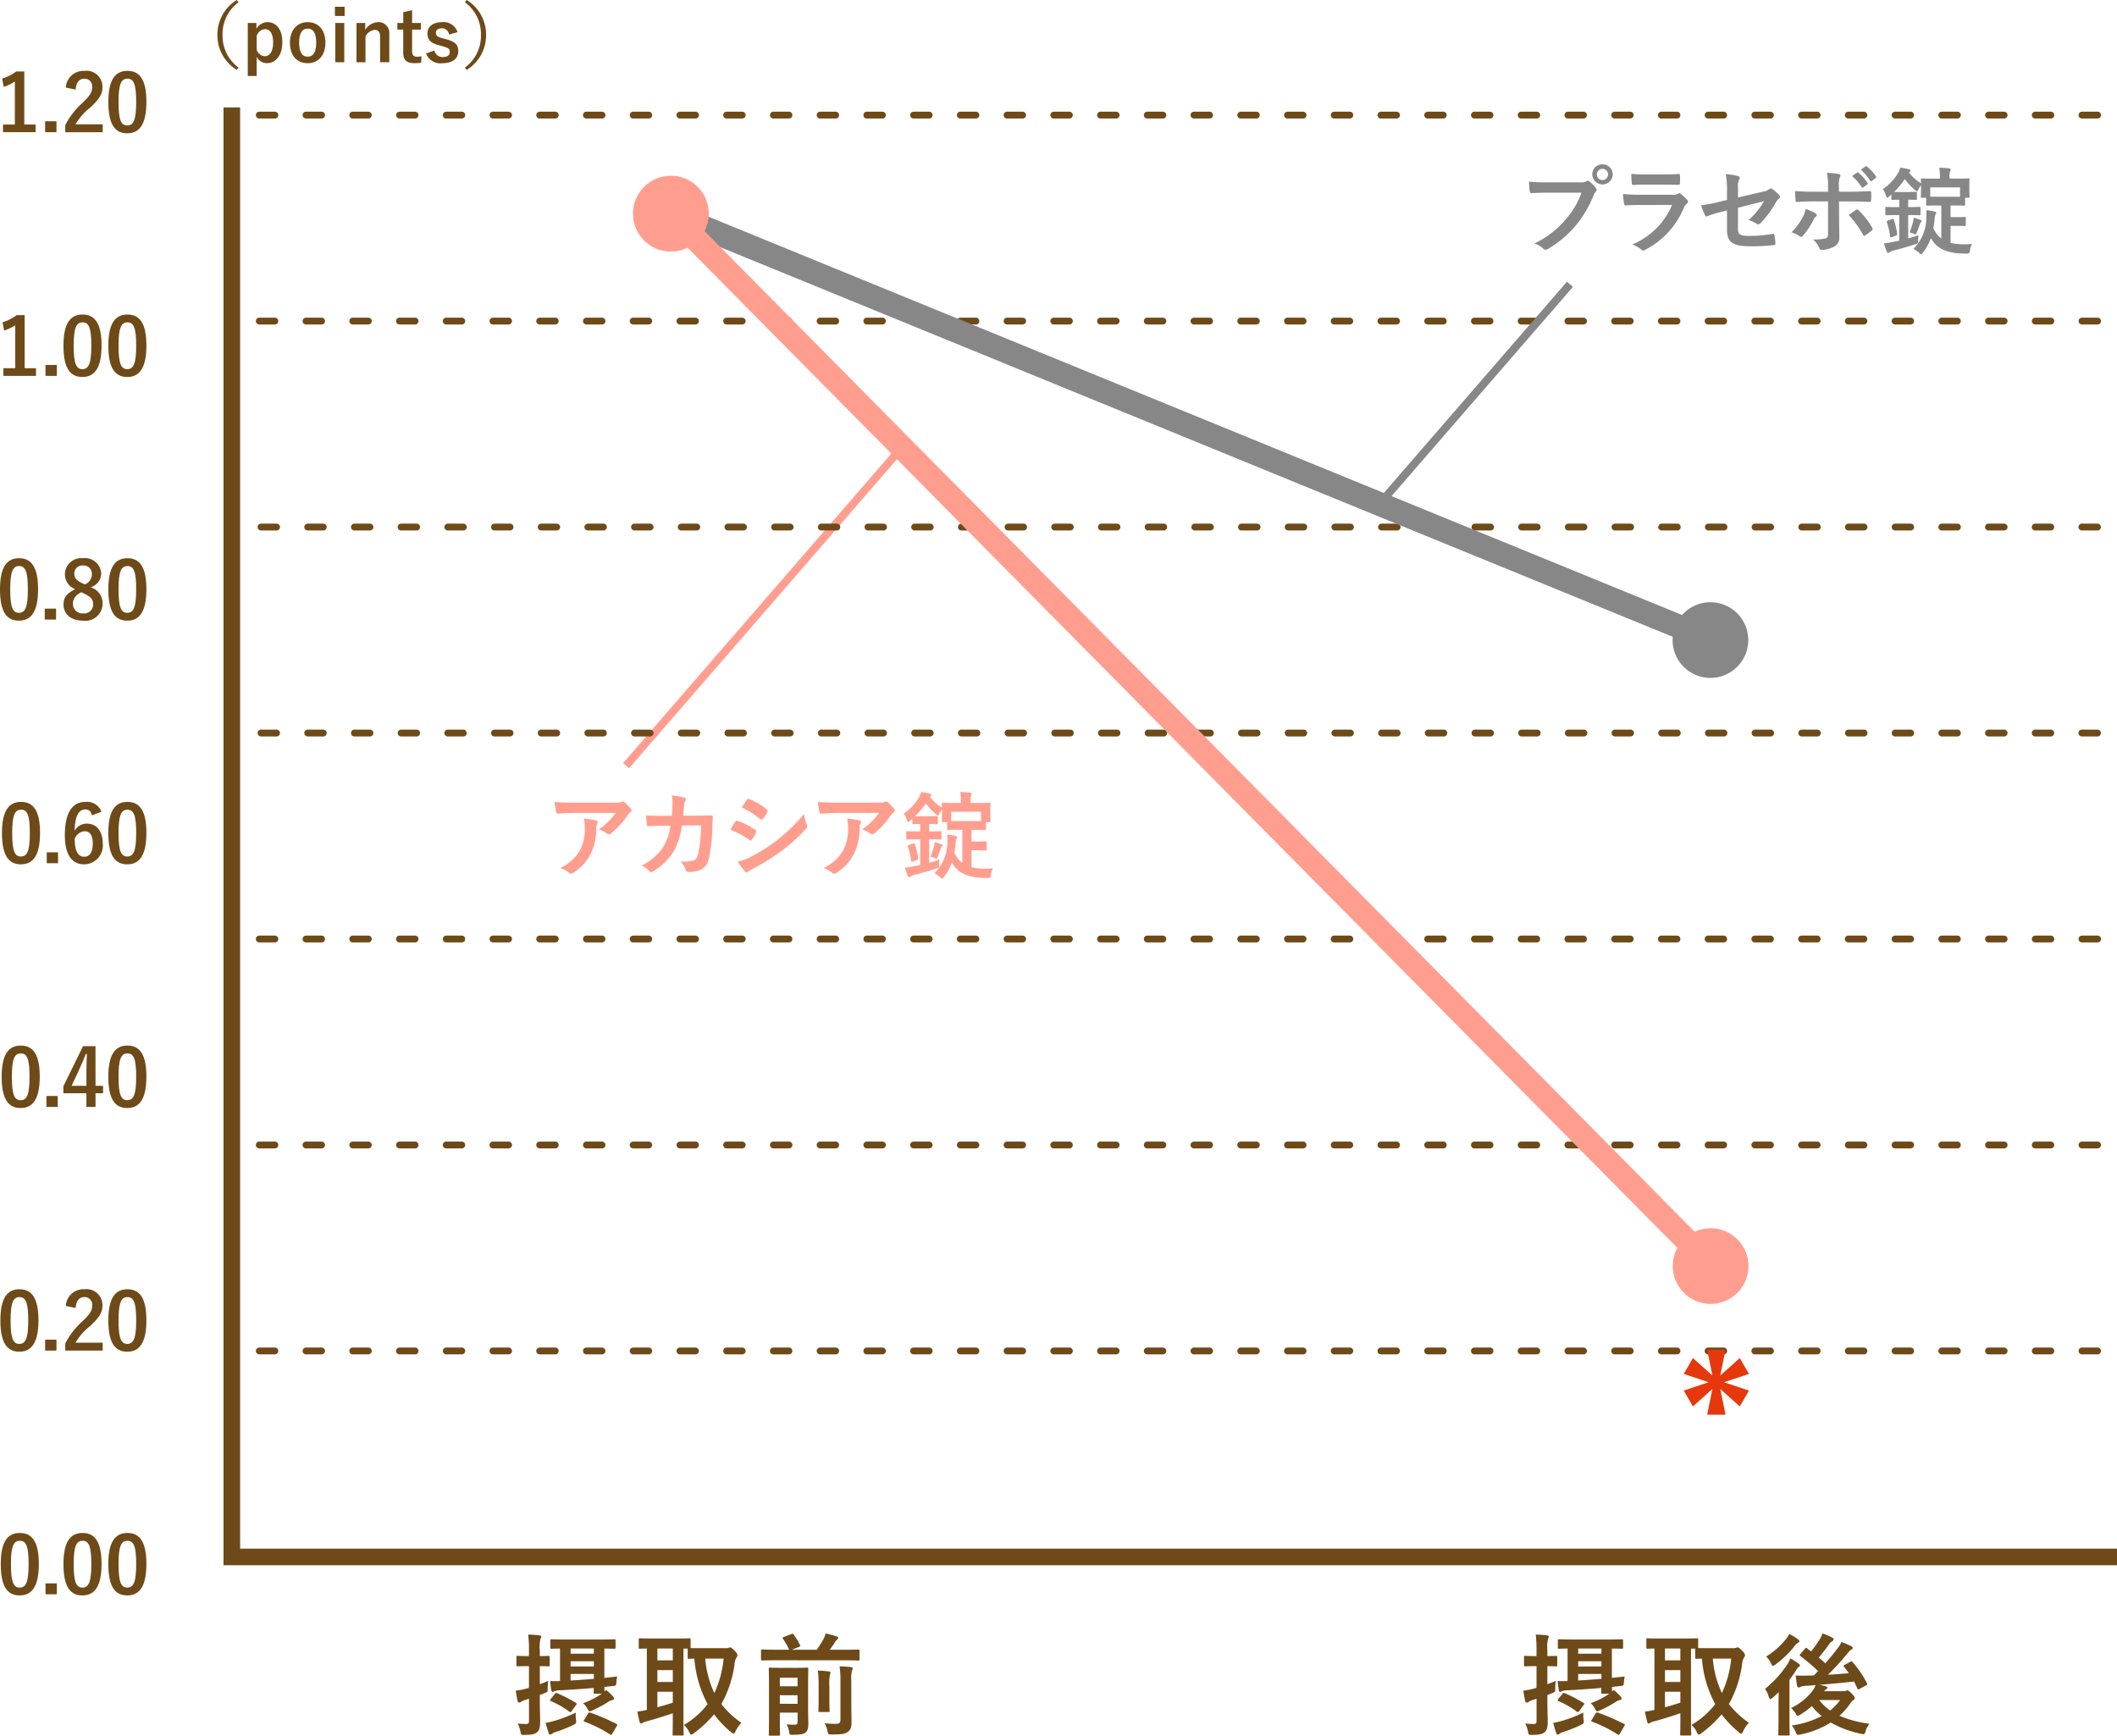 <svg xmlns="http://www.w3.org/2000/svg" width="271.42" height="222.525" viewBox="0 0 271.42 222.525">
  <g id="explain03_2" transform="translate(135.71 111.263)">
    <g id="グループ_176793" data-name="グループ 176793" transform="translate(-135.71 -111.263)">
      <g id="グループ_176768" data-name="グループ 176768" transform="translate(196.022 21.065)" style="isolation: isolate">
        <path id="パス_332802" data-name="パス 332802" d="M195.67,24.411c-.791,0-1.484.037-2.007.06-.159.013-.207-.072-.231-.242-.036-.243-.085-.875-.11-1.229a20.991,20.991,0,0,0,2.334.085H200a1.155,1.155,0,0,0,.669-.122.383.383,0,0,1,.207-.072.281.281,0,0,1,.207.085,4.473,4.473,0,0,1,.826.839.414.414,0,0,1,.1.243.333.333,0,0,1-.122.231,1.458,1.458,0,0,0-.28.474,14.317,14.317,0,0,1-2.358,3.953,13.626,13.626,0,0,1-3.455,2.893.58.58,0,0,1-.327.111.424.424,0,0,1-.3-.134,3.643,3.643,0,0,0-1.131-.669A11.742,11.742,0,0,0,198,27.877a10.256,10.256,0,0,0,2.055-3.466Zm8.4-2.335a1.314,1.314,0,0,1-2.627,0,1.283,1.283,0,0,1,1.313-1.3A1.3,1.3,0,0,1,204.073,22.076Zm-2.031,0a.717.717,0,1,0,.717-.718A.7.7,0,0,0,202.042,22.076Z" transform="translate(-193.323 -20.775)" fill="#878787"/>
        <path id="パス_332803" data-name="パス 332803" d="M207.366,25.975c-.607,0-1.216.012-1.823.049-.11,0-.159-.073-.184-.231a9.4,9.4,0,0,1-.133-1.228,21.492,21.492,0,0,0,2.237.1h4.171a1.339,1.339,0,0,0,.645-.134.264.264,0,0,1,.158-.074.325.325,0,0,1,.183.085,7.353,7.353,0,0,1,.814.755.358.358,0,0,1,.122.255.293.293,0,0,1-.134.231,1.393,1.393,0,0,0-.414.572,10.631,10.631,0,0,1-4.961,5.375.584.584,0,0,1-.243.085.4.4,0,0,1-.268-.146,3.529,3.529,0,0,0-1.131-.632,9.489,9.489,0,0,0,5.107-5.072Zm.815-2.615c-.548,0-1.156.012-1.666.049-.122,0-.158-.072-.17-.268a10.573,10.573,0,0,1-.061-1.167,16.736,16.736,0,0,0,1.994.085h2.189c.79,0,1.435-.037,1.909-.06.109,0,.145.06.145.194a5.913,5.913,0,0,1,0,.948c0,.208-.035.256-.218.244-.4,0-.973-.025-1.715-.025Z" transform="translate(-193.157 -20.758)" fill="#878787"/>
        <path id="パス_332804" data-name="パス 332804" d="M218.412,24.162a9.906,9.906,0,0,0-.158-2.14,8.714,8.714,0,0,1,1.569.243c.158.037.231.11.231.219a.382.382,0,0,1-.073.194,2.187,2.187,0,0,0-.158,1.083v1.252L223,24.272a1.711,1.711,0,0,0,.864-.353.29.29,0,0,1,.17-.073.263.263,0,0,1,.17.073,4.789,4.789,0,0,1,.9.79.319.319,0,0,1,.109.219.331.331,0,0,1-.158.243,1.6,1.6,0,0,0-.377.475,12.776,12.776,0,0,1-1.934,2.627.483.483,0,0,1-.315.183.394.394,0,0,1-.231-.085,4.145,4.145,0,0,0-1.01-.462,10.094,10.094,0,0,0,1.982-2.432l-3.344.852v2.761c0,.643.219.851,1.532.851a18.326,18.326,0,0,0,2.942-.268c.17-.024.184.06.208.243a5.819,5.819,0,0,1,.109,1.021c0,.122-.072.17-.256.184a24.087,24.087,0,0,1-2.906.145c-2.323,0-3.04-.5-3.04-2.14V26.668l-.779.206a13.173,13.173,0,0,0-1.715.523.513.513,0,0,1-.146.05c-.085,0-.134-.062-.195-.2a9.169,9.169,0,0,1-.487-1.24,18.836,18.836,0,0,0,2.286-.425l1.034-.256Z" transform="translate(-193.019 -20.758)" fill="#878787"/>
        <path id="パス_332805" data-name="パス 332805" d="M229.592,27.058c.109.073.181.147.181.232,0,.06-.035.121-.133.194a1.142,1.142,0,0,0-.3.414,9.4,9.4,0,0,1-1.35,2.031.332.332,0,0,1-.243.146.358.358,0,0,1-.183-.074,3.541,3.541,0,0,0-1.034-.509A8.126,8.126,0,0,0,228,27.484a2.67,2.67,0,0,0,.327-.986A5.763,5.763,0,0,1,229.592,27.058Zm1.617-3.344a9.352,9.352,0,0,0-.134-1.872c.572.048,1.2.121,1.508.181q.219.037.219.183a.462.462,0,0,1-.073.219,2.824,2.824,0,0,0-.122,1.216v.645h1.5c1.058,0,1.884-.049,2.48-.074.11-.011.158.062.158.2a8.217,8.217,0,0,1-.012.948c-.012.159-.049.244-.17.231-.754-.024-1.678-.061-2.505-.061H232.62l.012,2.457c0,.645.024,1.168.024,2.116a1.266,1.266,0,0,1-.717,1.252,3.777,3.777,0,0,1-1.556.4c-.146,0-.22-.073-.292-.256a2.834,2.834,0,0,0-.815-1.094,6,6,0,0,0,1.654-.147c.195-.085.28-.218.28-.534v-4.2H229.3c-.694,0-1.532.037-2.1.085-.11,0-.158-.1-.158-.243-.012-.219-.049-.767-.049-1.167.925.073,1.666.085,2.286.085h1.934Zm3.575,2.906a.241.241,0,0,1,.158-.06.232.232,0,0,1,.183.108,9.407,9.407,0,0,1,1.739,2.227.316.316,0,0,1,.061.181.234.234,0,0,1-.122.195,6.763,6.763,0,0,1-.815.608.417.417,0,0,1-.146.073c-.048,0-.085-.038-.133-.123a11.836,11.836,0,0,0-1.849-2.553C234.188,27.035,234.5,26.828,234.785,26.62Zm.146-4.791c.061-.049.11-.035.183.024a5.612,5.612,0,0,1,1.155,1.3.124.124,0,0,1-.037.2l-.511.376a.126.126,0,0,1-.206-.037,6.031,6.031,0,0,0-1.229-1.41Zm1.082-.79c.073-.049.11-.038.183.024a5.06,5.06,0,0,1,1.156,1.252.141.141,0,0,1-.036.219l-.487.376a.125.125,0,0,1-.207-.035,5.754,5.754,0,0,0-1.216-1.4Z" transform="translate(-192.86 -20.772)" fill="#878787"/>
        <path id="パス_332806" data-name="パス 332806" d="M238.9,24.88c-.122.1-.195.158-.255.158-.085,0-.122-.1-.182-.281a2.833,2.833,0,0,0-.389-.814,6.333,6.333,0,0,0,1.97-2.092,2.543,2.543,0,0,0,.255-.656,10.435,10.435,0,0,1,1.144.219c.122.023.183.1.183.145s-.037.122-.134.2l-.073.06a5.488,5.488,0,0,0,1.556,1.386c-.012-.267-.024-.413-.024-.486,0-.122.012-.134.146-.134.073,0,.461.023,1.569.023h.73v-.194a6.725,6.725,0,0,0-.085-1.216c.449.023.839.049,1.252.085.134.012.207.085.207.134a.624.624,0,0,1-.073.256,1.761,1.761,0,0,0-.073.741V22.6h.851c1.107,0,1.509-.023,1.582-.023.121,0,.134.012.134.134,0,.073-.024.279-.024.56v.461c0,.948.024,1.118.024,1.191,0,.123-.013.134-.134.134h-.438v.864c0,.134-.012.145-.134.145-.073,0-.4-.023-1.386-.023h-.341v1.5h.778c.767,0,.949-.025,1.022-.025.134,0,.146.012.146.134v.9c0,.122-.012.134-.146.134-.073,0-.256-.025-1.022-.025h-.778v2.178a6.906,6.906,0,0,0,1.642.181,7.477,7.477,0,0,0,1.106-.049,2.867,2.867,0,0,0-.267.852c-.062.376-.062.376-.438.389-.329.012-.608-.013-.925-.024-2.043-.134-3.089-.913-3.636-1.971A6.438,6.438,0,0,1,243.2,32.1c-.109.133-.158.207-.219.207s-.134-.074-.268-.2a3.355,3.355,0,0,0-.718-.5,5.643,5.643,0,0,0,1.655-4.1c.011-.292.011-.56,0-.863a10.167,10.167,0,0,1,1.033.17c.146.037.231.085.231.158a.6.6,0,0,1-.085.23,1.509,1.509,0,0,0-.109.462,12.612,12.612,0,0,1-.17,1.3,3.572,3.572,0,0,0,1.022,1.324V26.047h-.414c-.986,0-1.313.023-1.387.023-.134,0-.145-.011-.145-.145v-.864h-.535c-.134,0-.146-.011-.146-.134,0-.073.024-.243.024-1.191v-.291a2.392,2.392,0,0,0-.329.547c-.073.158-.109.231-.17.231s-.134-.061-.292-.183a7.918,7.918,0,0,1-1.289-1.374,10.184,10.184,0,0,1-1.374,1.642c.146.012.388.012.8.012h.972c.729,0,.936-.025,1.009-.025.134,0,.146.013.146.135v.753c0,.134-.012.146-.146.146-.073,0-.28-.023-.972-.023v.948h.158c.924,0,1.216-.024,1.289-.024.122,0,.134.011.134.134v.8c0,.123-.012.134-.134.134-.073,0-.365-.024-1.289-.024h-.158v3c.438-.122.887-.256,1.325-.426a4.325,4.325,0,0,0-.049.693c0,.365-.012.353-.365.475-.875.292-1.848.572-2.87.827a1.519,1.519,0,0,0-.426.207.382.382,0,0,1-.195.073c-.073,0-.122-.073-.17-.184a7.12,7.12,0,0,1-.352-1.033,10.278,10.278,0,0,0,1.191-.195l.766-.158V27.275h-.352c-.925,0-1.229.024-1.3.024-.122,0-.133-.011-.133-.134v-.8c0-.123.011-.134.133-.134.073,0,.377.024,1.3.024h.352v-.948c-.607,0-.814.023-.875.023-.122,0-.134-.012-.134-.146v-.548Zm.365,2.918c.158-.049.183-.049.219.073a9.516,9.516,0,0,1,.425,1.824c.013.11.013.146-.145.207l-.548.219c-.146.061-.183.037-.207-.085a8.7,8.7,0,0,0-.414-1.836c-.048-.134-.037-.158.134-.219Zm2.7.268a2.994,2.994,0,0,0,.06-.45,7.077,7.077,0,0,1,.9.3c.1.037.134.073.134.122a.168.168,0,0,1-.085.134.478.478,0,0,0-.146.256c-.1.3-.219.656-.389,1.059-.085.182-.109.267-.195.267a.86.86,0,0,1-.255-.1,3.272,3.272,0,0,0-.487-.158A9.25,9.25,0,0,0,241.964,28.066Zm2.188-4.342v1.192c.207.011.523.011,1.01.011h2.809v-1.2Z" transform="translate(-192.698 -20.769)" fill="#878787"/>
      </g>
      <g id="グループ_176769" data-name="グループ 176769" transform="translate(71.1 101.535)">
        <path id="パス_332807" data-name="パス 332807" d="M72.711,102.8c-.693,0-1.435.049-2.152.1-.146.012-.195-.073-.22-.183a11.589,11.589,0,0,1-.218-1.313c.827.061,1.5.084,2.468.084h5.218a2.573,2.573,0,0,0,.839-.072.89.89,0,0,1,.231-.085.414.414,0,0,1,.28.17,6.291,6.291,0,0,1,.729.766.35.35,0,0,1,.1.219.315.315,0,0,1-.169.256,1.516,1.516,0,0,0-.33.353,10.353,10.353,0,0,1-2.139,2.347.353.353,0,0,1-.256.108.47.47,0,0,1-.292-.122,2.821,2.821,0,0,0-1.01-.5,8.63,8.63,0,0,0,2.177-2.128Zm.681,4.742a5.618,5.618,0,0,0,.6-2.87,4.4,4.4,0,0,0-.122-1.144,13.713,13.713,0,0,1,1.569.232c.158.037.207.122.207.23a.492.492,0,0,1-.061.219,1.113,1.113,0,0,0-.11.5,7.429,7.429,0,0,1-.718,3.344,6.327,6.327,0,0,1-2.213,2.42.609.609,0,0,1-.341.122.341.341,0,0,1-.242-.111,3.442,3.442,0,0,0-1.107-.62A5.383,5.383,0,0,0,73.392,107.538Z" transform="translate(-70.121 -100.12)" fill="#ff9e8f"/>
        <path id="パス_332808" data-name="パス 332808" d="M85,103.182c.049-.594.073-.984.085-1.642a4.674,4.674,0,0,0-.085-.96,9.751,9.751,0,0,1,1.581.256.251.251,0,0,1,.207.256.546.546,0,0,1-.061.231,1.13,1.13,0,0,0-.158.571c-.037.39-.049.681-.11,1.278h1.848c.56,0,1.132-.025,1.69-.025.195,0,.256.037.256.17,0,.159-.024.645-.049,1.29a20.726,20.726,0,0,1-.45,4,1.938,1.938,0,0,1-1.435,1.642,5.134,5.134,0,0,1-1.228.134.3.3,0,0,1-.292-.243,2.537,2.537,0,0,0-.706-1.106,5.017,5.017,0,0,0,1.654-.11c.329-.11.487-.3.633-.852a17.021,17.021,0,0,0,.365-3.648H86.293a9.049,9.049,0,0,1-1.082,3.368,7.847,7.847,0,0,1-2.579,2.505.554.554,0,0,1-.28.1.312.312,0,0,1-.231-.122,3.088,3.088,0,0,0-1.021-.706,6.764,6.764,0,0,0,2.857-2.48,7.09,7.09,0,0,0,.876-2.627H83.74c-.6,0-1.18.024-1.751.061-.123.013-.17-.061-.184-.207-.048-.291-.072-.729-.1-1.179.766.048,1.313.048,2.018.048Z" transform="translate(-69.968 -100.131)" fill="#ff9e8f"/>
        <path id="パス_332809" data-name="パス 332809" d="M92.99,103.931c.061-.085.122-.147.23-.122A8.42,8.42,0,0,1,95.555,105c.085.062.134.111.134.184a.361.361,0,0,1-.049.134,4.946,4.946,0,0,1-.535.924c-.06.073-.11.122-.157.122a.235.235,0,0,1-.146-.073,10.658,10.658,0,0,0-2.457-1.325C92.649,104.478,92.844,104.125,92.99,103.931Zm1.97,4.511a20.4,20.4,0,0,0,3.332-2.1,22.16,22.16,0,0,0,3.5-3.393,6.082,6.082,0,0,0,.353,1.362.6.6,0,0,1,.061.231.378.378,0,0,1-.134.28,22.7,22.7,0,0,1-3.089,2.809,28.175,28.175,0,0,1-3.636,2.286,4,4,0,0,0-.706.414.27.27,0,0,1-.195.1.313.313,0,0,1-.243-.146,7.669,7.669,0,0,1-.9-1.24A5.626,5.626,0,0,0,94.96,108.442Zm-.5-7.309c.085-.146.158-.17.3-.1a8.268,8.268,0,0,1,2.285,1.35.193.193,0,0,1,.1.158.3.3,0,0,1-.049.158,5.254,5.254,0,0,1-.621.912.133.133,0,0,1-.122.073.313.313,0,0,1-.183-.085,11.724,11.724,0,0,0-2.359-1.495C94.023,101.79,94.254,101.449,94.461,101.134Z" transform="translate(-69.811 -100.125)" fill="#ff9e8f"/>
        <path id="パス_332810" data-name="パス 332810" d="M106,102.8c-.694,0-1.435.049-2.153.1-.146.012-.195-.073-.219-.183a11.584,11.584,0,0,1-.219-1.313c.827.061,1.5.084,2.469.084h5.217a2.576,2.576,0,0,0,.84-.072.884.884,0,0,1,.23-.085.411.411,0,0,1,.28.17,6.3,6.3,0,0,1,.73.766.355.355,0,0,1,.1.219.316.316,0,0,1-.17.256,1.511,1.511,0,0,0-.329.353,10.334,10.334,0,0,1-2.14,2.347.353.353,0,0,1-.254.108.47.47,0,0,1-.292-.122,2.821,2.821,0,0,0-1.01-.5,8.646,8.646,0,0,0,2.177-2.128Zm.681,4.742a5.629,5.629,0,0,0,.6-2.87,4.443,4.443,0,0,0-.121-1.144,13.689,13.689,0,0,1,1.568.232c.158.037.207.122.207.23a.479.479,0,0,1-.061.219,1.1,1.1,0,0,0-.108.5,7.443,7.443,0,0,1-.718,3.344,6.335,6.335,0,0,1-2.213,2.42.612.612,0,0,1-.341.122.341.341,0,0,1-.243-.111,3.436,3.436,0,0,0-1.106-.62A5.383,5.383,0,0,0,106.681,107.538Z" transform="translate(-69.656 -100.12)" fill="#ff9e8f"/>
        <path id="パス_332811" data-name="パス 332811" d="M115.108,103.822c-.122.1-.195.158-.256.158-.085,0-.122-.1-.182-.281a2.832,2.832,0,0,0-.389-.814,6.333,6.333,0,0,0,1.97-2.092,2.543,2.543,0,0,0,.255-.656,10.437,10.437,0,0,1,1.144.219c.122.023.183.1.183.145s-.037.122-.134.195l-.073.061a5.488,5.488,0,0,0,1.556,1.386c-.012-.267-.024-.413-.024-.486,0-.122.012-.134.146-.134.073,0,.461.023,1.569.023h.729v-.194a6.636,6.636,0,0,0-.085-1.216c.45.023.84.049,1.253.085.134.011.207.085.207.134a.615.615,0,0,1-.073.255,1.769,1.769,0,0,0-.073.742v.194h.851c1.107,0,1.509-.023,1.582-.023.121,0,.134.012.134.134,0,.073-.024.279-.024.56v.461c0,.948.024,1.118.024,1.191,0,.122-.013.134-.134.134h-.438v.864c0,.134-.012.145-.134.145-.073,0-.4-.023-1.386-.023h-.341v1.5h.778c.767,0,.949-.024,1.022-.024.134,0,.146.012.146.134v.9c0,.122-.012.133-.146.133-.073,0-.256-.024-1.022-.024h-.778v2.177a6.9,6.9,0,0,0,1.642.183,7.618,7.618,0,0,0,1.106-.049,2.858,2.858,0,0,0-.267.852c-.062.376-.062.376-.438.389-.329.012-.608-.013-.925-.024-2.043-.134-3.089-.913-3.636-1.971a6.451,6.451,0,0,1-1.033,1.886c-.109.133-.158.207-.219.207s-.134-.074-.268-.2a3.318,3.318,0,0,0-.718-.5,5.643,5.643,0,0,0,1.655-4.1c.011-.292.011-.56,0-.864.364.038.741.111,1.033.17.146.038.231.085.231.159a.6.6,0,0,1-.085.23,1.509,1.509,0,0,0-.109.462,12.615,12.615,0,0,1-.17,1.3,3.572,3.572,0,0,0,1.022,1.324v-4.256h-.414c-.986,0-1.313.023-1.387.023-.134,0-.145-.011-.145-.145V104H119.3c-.134,0-.146-.012-.146-.134,0-.073.024-.243.024-1.191v-.292a2.422,2.422,0,0,0-.329.548c-.073.158-.109.231-.17.231s-.134-.061-.292-.183a7.917,7.917,0,0,1-1.289-1.374,10.139,10.139,0,0,1-1.375,1.642c.147.012.389.012.8.012h.973c.729,0,.936-.025,1.009-.025.134,0,.146.013.146.135v.753c0,.134-.012.146-.146.146-.073,0-.28-.024-.972-.024v.949h.158c.924,0,1.216-.024,1.289-.024.122,0,.134.011.134.133v.8c0,.123-.012.134-.134.134-.073,0-.365-.024-1.289-.024h-.158v3c.438-.122.887-.256,1.325-.426a4.327,4.327,0,0,0-.049.693c0,.365-.012.353-.365.475-.875.292-1.848.572-2.87.827a1.519,1.519,0,0,0-.426.207.382.382,0,0,1-.195.073c-.073,0-.122-.073-.17-.184a7.159,7.159,0,0,1-.352-1.033,10.277,10.277,0,0,0,1.191-.195l.766-.158v-3.283h-.352c-.925,0-1.229.024-1.3.024-.122,0-.134-.011-.134-.134v-.8c0-.122.012-.133.134-.133.073,0,.377.024,1.3.024h.352v-.949c-.607,0-.814.024-.875.024-.122,0-.134-.012-.134-.146v-.548Zm.365,2.917c.158-.048.183-.048.219.074a9.5,9.5,0,0,1,.425,1.824c.012.11.012.146-.145.207l-.548.218c-.146.062-.183.038-.207-.085a8.706,8.706,0,0,0-.414-1.835c-.048-.134-.037-.158.134-.219Zm2.7.269a3.134,3.134,0,0,0,.06-.45,7.077,7.077,0,0,1,.9.3c.1.037.134.073.134.122a.168.168,0,0,1-.085.134.479.479,0,0,0-.146.255c-.1.3-.219.657-.389,1.059-.085.183-.11.268-.195.268a.843.843,0,0,1-.255-.1,3.458,3.458,0,0,0-.487-.157A9.254,9.254,0,0,0,118.174,107.008Zm2.188-4.342v1.192c.207.011.523.011,1.01.011h2.809v-1.2Z" transform="translate(-69.505 -100.137)" fill="#ff9e8f"/>
      </g>
      <path id="線_34485" data-name="線 34485" d="M.383,40.642l-.766-.664L34.561-.332l.766.664Z" transform="translate(80.27 57.853)" fill="#ff9e8f"/>
      <g id="グループ_176770" data-name="グループ 176770" transform="translate(0.273 9.083)">
        <path id="パス_332812" data-name="パス 332812" d="M3.111,15.838H4.562v.983H.381v-.983H1.9V10.325a5.667,5.667,0,0,1-1.432.688L.269,9.95a5.733,5.733,0,0,0,1.807-.912H3.111Z" transform="translate(-0.269 -8.957)" fill="#6e4a18"/>
        <path id="パス_332813" data-name="パス 332813" d="M7.159,16.732H5.707v-1.4H7.159Z" transform="translate(-0.193 -8.869)" fill="#6e4a18"/>
        <path id="パス_332814" data-name="パス 332814" d="M8.32,11.1a2.268,2.268,0,0,1,2.386-2.137,2.042,2.042,0,0,1,2.314,2.088c0,.861-.376,1.51-1.564,2.614a7.556,7.556,0,0,0-1.887,2.149H13.05v1.013h-4.8v-.9a9.785,9.785,0,0,1,2.212-2.867c1.015-.973,1.239-1.379,1.239-2.018a.966.966,0,0,0-1.015-1.074c-.64,0-1.035.477-1.1,1.4Z" transform="translate(-0.158 -8.958)" fill="#6e4a18"/>
        <path id="パス_332815" data-name="パス 332815" d="M18.579,12.93c0,2.868-.873,4.035-2.456,4.035S13.7,15.818,13.7,12.951s.883-3.993,2.447-3.993S18.579,10.072,18.579,12.93Zm-3.572.01c0,2.28.314,3.021,1.116,3.021.821,0,1.147-.75,1.147-3.021s-.315-2.979-1.127-2.979C15.352,9.961,15.007,10.649,15.007,12.94Z" transform="translate(-0.082 -8.958)" fill="#6e4a18"/>
      </g>
      <g id="グループ_176771" data-name="グループ 176771" transform="translate(0.32 40.324)">
        <path id="パス_332816" data-name="パス 332816" d="M3.158,46.649H4.61v.984H.429v-.984H1.951V41.136a5.694,5.694,0,0,1-1.431.689l-.2-1.065a5.712,5.712,0,0,0,1.807-.912H3.158Z" transform="translate(-0.316 -39.768)" fill="#6e4a18"/>
        <path id="パス_332817" data-name="パス 332817" d="M7.206,47.544H5.754v-1.4H7.206Z" transform="translate(-0.24 -39.68)" fill="#6e4a18"/>
        <path id="パス_332818" data-name="パス 332818" d="M12.907,43.742c0,2.867-.873,4.034-2.457,4.034s-2.425-1.146-2.425-4.013.883-3.993,2.447-3.993S12.907,40.883,12.907,43.742Zm-3.573.01c0,2.28.315,3.02,1.116,3.02.822,0,1.148-.75,1.148-3.02s-.315-2.979-1.127-2.979C9.68,40.773,9.334,41.461,9.334,43.752Z" transform="translate(-0.208 -39.769)" fill="#6e4a18"/>
        <path id="パス_332819" data-name="パス 332819" d="M18.579,43.742c0,2.867-.873,4.034-2.456,4.034S13.7,46.629,13.7,43.762s.882-3.993,2.446-3.993S18.579,40.883,18.579,43.742Zm-3.572.01c0,2.28.314,3.02,1.116,3.02.822,0,1.147-.75,1.147-3.02s-.314-2.979-1.127-2.979C15.352,40.773,15.007,41.461,15.007,43.752Z" transform="translate(-0.129 -39.769)" fill="#6e4a18"/>
      </g>
      <g id="グループ_176772" data-name="グループ 176772" transform="translate(0.252 102.806)">
        <path id="パス_332820" data-name="パス 332820" d="M5.131,105.364c0,2.868-.873,4.034-2.456,4.034S.249,108.252.249,105.384s.883-3.993,2.447-3.993S5.131,102.506,5.131,105.364Zm-3.572.01c0,2.28.314,3.02,1.116,3.02.821,0,1.147-.749,1.147-3.02s-.315-2.979-1.127-2.979C1.9,102.395,1.559,103.083,1.559,105.374Z" transform="translate(-0.249 -101.391)" fill="#6e4a18"/>
        <path id="パス_332821" data-name="パス 332821" d="M7.36,109.166H5.909v-1.4H7.36Z" transform="translate(-0.17 -101.302)" fill="#6e4a18"/>
        <path id="パス_332822" data-name="パス 332822" d="M11.664,103.114c-.122-.567-.447-.759-.812-.759-.924,0-1.36.962-1.4,2.736a1.775,1.775,0,0,1,1.583-.912c1.2,0,2.02.942,2.02,2.5a2.41,2.41,0,0,1-2.365,2.716C9.2,109.4,8.2,108.3,8.2,105.688c0-3.061,1.035-4.3,2.68-4.3a1.988,1.988,0,0,1,2.02,1.267Zm-.985,5.31c.71,0,1.1-.577,1.1-1.7,0-1.033-.366-1.571-1.045-1.571a1.48,1.48,0,0,0-1.268.984C9.461,107.766,9.948,108.424,10.679,108.424Z" transform="translate(-0.138 -101.391)" fill="#6e4a18"/>
        <path id="パス_332823" data-name="パス 332823" d="M18.579,105.364c0,2.868-.873,4.034-2.456,4.034s-2.425-1.145-2.425-4.013.882-3.993,2.446-3.993S18.579,102.506,18.579,105.364Zm-3.572.01c0,2.28.314,3.02,1.116,3.02.822,0,1.147-.749,1.147-3.02s-.314-2.979-1.127-2.979C15.352,102.395,15.007,103.083,15.007,105.374Z" transform="translate(-0.061 -101.391)" fill="#6e4a18"/>
      </g>
      <g id="グループ_176773" data-name="グループ 176773" transform="translate(0.049 165.289)">
        <path id="パス_332824" data-name="パス 332824" d="M4.93,166.987c0,2.867-.873,4.034-2.457,4.034S.048,169.874.048,167.007s.883-3.993,2.446-3.993S4.93,164.128,4.93,166.987ZM1.357,167c0,2.28.315,3.021,1.116,3.021.822,0,1.148-.75,1.148-3.021s-.315-2.979-1.128-2.979C1.7,164.017,1.357,164.706,1.357,167Z" transform="translate(-0.048 -163.014)" fill="#6e4a18"/>
        <path id="パス_332825" data-name="パス 332825" d="M7.159,170.789H5.708v-1.4H7.159Z" transform="translate(0.031 -162.925)" fill="#6e4a18"/>
        <path id="パス_332826" data-name="パス 332826" d="M8.32,165.152a2.268,2.268,0,0,1,2.386-2.138A2.042,2.042,0,0,1,13.02,165.1c0,.861-.376,1.51-1.564,2.614a7.556,7.556,0,0,0-1.887,2.149H13.05v1.014h-4.8v-.9a9.785,9.785,0,0,1,2.212-2.867c1.015-.973,1.239-1.379,1.239-2.017a.966.966,0,0,0-1.015-1.075c-.64,0-1.035.477-1.1,1.4Z" transform="translate(0.066 -163.014)" fill="#6e4a18"/>
        <path id="パス_332827" data-name="パス 332827" d="M18.579,166.987c0,2.867-.873,4.034-2.456,4.034s-2.425-1.146-2.425-4.013.882-3.993,2.446-3.993S18.579,164.128,18.579,166.987ZM15.007,167c0,2.28.314,3.021,1.116,3.021.822,0,1.147-.75,1.147-3.021s-.314-2.979-1.127-2.979C15.352,164.017,15.007,164.706,15.007,167Z" transform="translate(0.143 -163.014)" fill="#6e4a18"/>
      </g>
      <g id="グループ_176774" data-name="グループ 176774" transform="translate(0.096 196.531)">
        <path id="パス_332828" data-name="パス 332828" d="M4.977,197.8c0,2.869-.873,4.034-2.456,4.034S.095,200.686.095,197.818s.883-3.993,2.447-3.993S4.977,194.94,4.977,197.8Zm-3.573.01c0,2.28.315,3.02,1.117,3.02.821,0,1.147-.75,1.147-3.02s-.315-2.979-1.127-2.979C1.75,194.829,1.4,195.517,1.4,197.808Z" transform="translate(-0.095 -193.825)" fill="#6e4a18"/>
        <path id="パス_332829" data-name="パス 332829" d="M7.206,201.6H5.755v-1.4H7.206Z" transform="translate(-0.016 -193.736)" fill="#6e4a18"/>
        <path id="パス_332830" data-name="パス 332830" d="M12.907,197.8c0,2.869-.873,4.034-2.456,4.034s-2.426-1.145-2.426-4.013.883-3.993,2.447-3.993S12.907,194.94,12.907,197.8Zm-3.572.01c0,2.28.314,3.02,1.116,3.02.822,0,1.147-.75,1.147-3.02s-.314-2.979-1.127-2.979C9.68,194.829,9.335,195.517,9.335,197.808Z" transform="translate(0.016 -193.825)" fill="#6e4a18"/>
        <path id="パス_332831" data-name="パス 332831" d="M18.579,197.8c0,2.869-.873,4.034-2.456,4.034s-2.425-1.145-2.425-4.013.882-3.993,2.446-3.993S18.579,194.94,18.579,197.8Zm-3.572.01c0,2.28.314,3.02,1.116,3.02.822,0,1.147-.75,1.147-3.02s-.314-2.979-1.127-2.979C15.352,194.829,15.007,195.517,15.007,197.808Z" transform="translate(0.095 -193.825)" fill="#6e4a18"/>
      </g>
      <g id="グループ_176775" data-name="グループ 176775" transform="translate(0 71.565)">
        <path id="パス_332832" data-name="パス 332832" d="M4.882,74.553c0,2.867-.873,4.034-2.457,4.034S0,77.44,0,74.573.883,70.58,2.446,70.58,4.882,71.694,4.882,74.553Zm-3.573.01c0,2.28.315,3.02,1.116,3.02.822,0,1.147-.75,1.147-3.02s-.314-2.979-1.127-2.979C1.655,71.584,1.309,72.272,1.309,74.563Z" transform="translate(0 -70.58)" fill="#6e4a18"/>
        <path id="パス_332833" data-name="パス 332833" d="M7.111,78.355H5.659v-1.4H7.111Z" transform="translate(0.079 -70.491)" fill="#6e4a18"/>
        <path id="パス_332834" data-name="パス 332834" d="M13.039,76.438a2.205,2.205,0,0,1-2.5,2.149c-1.533,0-2.508-.8-2.508-2.108,0-.892.467-1.42,1.5-1.926a2.055,2.055,0,0,1-1.32-1.976,2.1,2.1,0,0,1,2.315-2,2.081,2.081,0,0,1,2.334,1.956A1.833,1.833,0,0,1,11.506,74.3,2.16,2.16,0,0,1,13.039,76.438Zm-2.731-1.5c-.72.394-1.066.81-1.066,1.459a1.2,1.2,0,0,0,1.29,1.256,1.15,1.15,0,0,0,1.3-1.175c0-.608-.294-.953-1.228-1.4Zm.447-1a1.388,1.388,0,0,0,.914-1.348,1.055,1.055,0,0,0-1.137-1.075,1.019,1.019,0,0,0-1.117,1.055c0,.526.255.861,1.057,1.236Z" transform="translate(0.112 -70.58)" fill="#6e4a18"/>
        <path id="パス_332835" data-name="パス 332835" d="M18.579,74.553c0,2.867-.873,4.034-2.456,4.034S13.7,77.44,13.7,74.573s.883-3.993,2.447-3.993S18.579,71.694,18.579,74.553Zm-3.572.01c0,2.28.314,3.02,1.116,3.02.821,0,1.147-.75,1.147-3.02s-.315-2.979-1.127-2.979C15.352,71.584,15.007,72.272,15.007,74.563Z" transform="translate(0.191 -70.58)" fill="#6e4a18"/>
      </g>
      <g id="グループ_176776" data-name="グループ 176776" transform="translate(0.214 134.047)">
        <path id="パス_332836" data-name="パス 332836" d="M5.093,136.175c0,2.868-.873,4.034-2.456,4.034S.211,139.063.211,136.195s.883-3.993,2.447-3.993S5.093,133.317,5.093,136.175Zm-3.573.01c0,2.28.315,3.021,1.117,3.021.821,0,1.147-.75,1.147-3.021s-.315-2.979-1.127-2.979C1.866,133.206,1.52,133.894,1.52,136.185Z" transform="translate(-0.211 -132.202)" fill="#6e4a18"/>
        <path id="パス_332837" data-name="パス 332837" d="M7.322,139.977H5.871v-1.4H7.322Z" transform="translate(-0.132 -132.113)" fill="#6e4a18"/>
        <path id="パス_332838" data-name="パス 332838" d="M12.134,137.36H13.1v.952h-.964v1.753H10.967v-1.753H8.013v-.891l2.518-5.139h1.6Zm-1.167-1.7c0-.821.03-1.592.061-2.372h-.142c-.253.668-.549,1.348-.863,2.027l-.954,2.047h1.9Z" transform="translate(-0.102 -132.201)" fill="#6e4a18"/>
        <path id="パス_332839" data-name="パス 332839" d="M18.579,136.175c0,2.868-.873,4.034-2.456,4.034s-2.425-1.145-2.425-4.013.882-3.993,2.446-3.993S18.579,133.317,18.579,136.175Zm-3.572.01c0,2.28.314,3.021,1.116,3.021.822,0,1.147-.75,1.147-3.021s-.314-2.979-1.127-2.979C15.352,133.206,15.007,133.894,15.007,136.185Z" transform="translate(-0.023 -132.202)" fill="#6e4a18"/>
      </g>
      <g id="グループ_176777" data-name="グループ 176777" transform="translate(29.392 14.757)">
        <path id="線_34486" data-name="線 34486" d="M.775.439H0A.439.439,0,0,1-.439,0,.439.439,0,0,1,0-.439H.775A.439.439,0,0,1,1.214,0,.439.439,0,0,1,.775.439Z" fill="#6e4a18"/>
        <path id="線_34487" data-name="線 34487" d="M235.688.438h-2A.438.438,0,0,1,233.252,0a.438.438,0,0,1,.438-.438h2a.438.438,0,0,1,.438.438A.438.438,0,0,1,235.688.438Zm-5.992,0h-2A.438.438,0,0,1,227.26,0a.438.438,0,0,1,.438-.438h2a.438.438,0,0,1,.438.438A.438.438,0,0,1,229.7.438Zm-5.992,0h-2A.438.438,0,0,1,221.268,0a.438.438,0,0,1,.438-.438h2a.438.438,0,0,1,.438.438A.438.438,0,0,1,223.7.438Zm-5.992,0h-2A.438.438,0,0,1,215.276,0a.438.438,0,0,1,.438-.438h2A.438.438,0,0,1,218.15,0,.438.438,0,0,1,217.712.438Zm-5.992,0h-2A.438.438,0,0,1,209.284,0a.438.438,0,0,1,.438-.438h2a.438.438,0,0,1,.438.438A.438.438,0,0,1,211.72.438Zm-5.992,0h-2A.438.438,0,0,1,203.292,0a.438.438,0,0,1,.438-.438h2a.438.438,0,0,1,.438.438A.438.438,0,0,1,205.728.438Zm-5.992,0h-2A.438.438,0,0,1,197.3,0a.438.438,0,0,1,.438-.438h2a.438.438,0,0,1,.438.438A.438.438,0,0,1,199.735.438Zm-5.992,0h-2A.438.438,0,0,1,191.308,0a.438.438,0,0,1,.438-.438h2a.438.438,0,0,1,.438.438A.438.438,0,0,1,193.743.438Zm-5.992,0h-2A.438.438,0,0,1,185.316,0a.438.438,0,0,1,.438-.438h2A.438.438,0,0,1,188.19,0,.438.438,0,0,1,187.751.438Zm-5.992,0h-2A.438.438,0,0,1,179.324,0a.438.438,0,0,1,.438-.438h2A.438.438,0,0,1,182.2,0,.438.438,0,0,1,181.759.438Zm-5.992,0h-2A.438.438,0,0,1,173.331,0a.438.438,0,0,1,.438-.438h2a.438.438,0,0,1,.438.438A.438.438,0,0,1,175.767.438Zm-5.992,0h-2A.438.438,0,0,1,167.339,0a.438.438,0,0,1,.438-.438h2a.438.438,0,0,1,.438.438A.438.438,0,0,1,169.775.438Zm-5.992,0h-2A.438.438,0,0,1,161.347,0a.438.438,0,0,1,.438-.438h2a.438.438,0,0,1,.438.438A.438.438,0,0,1,163.783.438Zm-5.992,0h-2A.438.438,0,0,1,155.355,0a.438.438,0,0,1,.438-.438h2a.438.438,0,0,1,.438.438A.438.438,0,0,1,157.791.438Zm-5.992,0h-2A.438.438,0,0,1,149.363,0a.438.438,0,0,1,.438-.438h2a.438.438,0,0,1,.438.438A.438.438,0,0,1,151.8.438Zm-5.992,0h-2A.438.438,0,0,1,143.371,0a.438.438,0,0,1,.438-.438h2a.438.438,0,0,1,.438.438A.438.438,0,0,1,145.807.438Zm-5.992,0h-2A.438.438,0,0,1,137.379,0a.438.438,0,0,1,.438-.438h2a.438.438,0,0,1,.438.438A.438.438,0,0,1,139.815.438Zm-5.992,0h-2A.438.438,0,0,1,131.387,0a.438.438,0,0,1,.438-.438h2a.438.438,0,0,1,.438.438A.438.438,0,0,1,133.823.438Zm-5.992,0h-2A.438.438,0,0,1,125.395,0a.438.438,0,0,1,.438-.438h2a.438.438,0,0,1,.438.438A.438.438,0,0,1,127.831.438Zm-5.992,0h-2A.438.438,0,0,1,119.4,0a.438.438,0,0,1,.438-.438h2a.438.438,0,0,1,.438.438A.438.438,0,0,1,121.839.438Zm-5.992,0h-2A.438.438,0,0,1,113.411,0a.438.438,0,0,1,.438-.438h2a.438.438,0,0,1,.438.438A.438.438,0,0,1,115.847.438Zm-5.992,0h-2A.438.438,0,0,1,107.419,0a.438.438,0,0,1,.438-.438h2a.438.438,0,0,1,.438.438A.438.438,0,0,1,109.854.438Zm-5.992,0h-2A.438.438,0,0,1,101.427,0a.438.438,0,0,1,.438-.438h2A.438.438,0,0,1,104.3,0,.438.438,0,0,1,103.862.438Zm-5.992,0h-2A.438.438,0,0,1,95.435,0a.438.438,0,0,1,.438-.438h2A.438.438,0,0,1,98.309,0,.438.438,0,0,1,97.87.438Zm-5.992,0h-2A.438.438,0,0,1,89.443,0a.438.438,0,0,1,.438-.438h2A.438.438,0,0,1,92.317,0,.438.438,0,0,1,91.878.438Zm-5.992,0h-2A.438.438,0,0,1,83.451,0a.438.438,0,0,1,.438-.438h2A.438.438,0,0,1,86.325,0,.438.438,0,0,1,85.886.438Zm-5.992,0h-2A.438.438,0,0,1,77.458,0,.438.438,0,0,1,77.9-.438h2A.438.438,0,0,1,80.333,0,.438.438,0,0,1,79.894.438ZM73.9.438h-2A.438.438,0,0,1,71.466,0,.438.438,0,0,1,71.9-.438h2A.438.438,0,0,1,74.34,0,.438.438,0,0,1,73.9.438Zm-5.992,0h-2A.438.438,0,0,1,65.474,0a.438.438,0,0,1,.438-.438h2A.438.438,0,0,1,68.348,0,.438.438,0,0,1,67.91.438Zm-5.992,0h-2A.438.438,0,0,1,59.482,0a.438.438,0,0,1,.438-.438h2A.438.438,0,0,1,62.356,0,.438.438,0,0,1,61.918.438Zm-5.992,0h-2A.438.438,0,0,1,53.49,0a.438.438,0,0,1,.438-.438h2A.438.438,0,0,1,56.364,0,.438.438,0,0,1,55.926.438Zm-5.992,0h-2A.438.438,0,0,1,47.5,0a.438.438,0,0,1,.438-.438h2A.438.438,0,0,1,50.372,0,.438.438,0,0,1,49.934.438Zm-5.992,0h-2A.438.438,0,0,1,41.506,0a.438.438,0,0,1,.438-.438h2A.438.438,0,0,1,44.38,0,.438.438,0,0,1,43.942.438Zm-5.992,0h-2A.438.438,0,0,1,35.514,0a.438.438,0,0,1,.438-.438h2A.438.438,0,0,1,38.388,0,.438.438,0,0,1,37.95.438Zm-5.992,0h-2A.438.438,0,0,1,29.522,0a.438.438,0,0,1,.438-.438h2A.438.438,0,0,1,32.4,0,.438.438,0,0,1,31.958.438Zm-5.992,0h-2A.438.438,0,0,1,23.53,0a.438.438,0,0,1,.438-.438h2A.438.438,0,0,1,26.4,0,.438.438,0,0,1,25.966.438Zm-5.992,0h-2A.438.438,0,0,1,17.538,0a.438.438,0,0,1,.438-.438h2A.438.438,0,0,1,20.412,0,.438.438,0,0,1,19.974.438Zm-5.992,0h-2A.438.438,0,0,1,11.546,0a.438.438,0,0,1,.438-.438h2A.438.438,0,0,1,14.42,0,.438.438,0,0,1,13.981.438Zm-5.992,0h-2A.438.438,0,0,1,5.554,0a.438.438,0,0,1,.438-.438h2A.438.438,0,0,1,8.428,0,.438.438,0,0,1,7.989.438ZM2,.438H0A.438.438,0,0,1-.438,0,.438.438,0,0,1,0-.438H2A.438.438,0,0,1,2.436,0,.438.438,0,0,1,2,.438Z" transform="translate(3.85)" fill="#6e4a18"/>
        <path id="線_34488" data-name="線 34488" transform="translate(242.028)" fill="#6e4a18"/>
      </g>
      <g id="グループ_176778" data-name="グループ 176778" transform="translate(29.392 67.572)">
        <path id="線_34489" data-name="線 34489" d="M.775.439H0A.439.439,0,0,1-.439,0,.439.439,0,0,1,0-.439H.775A.439.439,0,0,1,1.214,0,.439.439,0,0,1,.775.439Z" fill="#6e4a18"/>
        <path id="線_34490" data-name="線 34490" d="M235.446.438h-2A.438.438,0,0,1,233.013,0a.438.438,0,0,1,.438-.438h2a.438.438,0,0,1,.438.438A.438.438,0,0,1,235.446.438Zm-5.986,0h-2A.438.438,0,0,1,227.027,0a.438.438,0,0,1,.438-.438h2A.438.438,0,0,1,229.9,0,.438.438,0,0,1,229.46.438Zm-5.986,0h-2A.438.438,0,0,1,221.041,0a.438.438,0,0,1,.438-.438h2a.438.438,0,0,1,.438.438A.438.438,0,0,1,223.474.438Zm-5.986,0h-2A.438.438,0,0,1,215.055,0a.438.438,0,0,1,.438-.438h2a.438.438,0,0,1,.438.438A.438.438,0,0,1,217.488.438Zm-5.986,0h-2A.438.438,0,0,1,209.069,0a.438.438,0,0,1,.438-.438h2A.438.438,0,0,1,211.94,0,.438.438,0,0,1,211.5.438Zm-5.986,0h-2A.438.438,0,0,1,203.083,0a.438.438,0,0,1,.438-.438h2a.438.438,0,0,1,.438.438A.438.438,0,0,1,205.516.438Zm-5.986,0h-2A.438.438,0,0,1,197.1,0a.438.438,0,0,1,.438-.438h2a.438.438,0,0,1,.438.438A.438.438,0,0,1,199.53.438Zm-5.986,0h-2A.438.438,0,0,1,191.111,0a.438.438,0,0,1,.438-.438h2a.438.438,0,0,1,.438.438A.438.438,0,0,1,193.544.438Zm-5.986,0h-2A.438.438,0,0,1,185.125,0a.438.438,0,0,1,.438-.438h2A.438.438,0,0,1,188,0,.438.438,0,0,1,187.559.438Zm-5.986,0h-2A.438.438,0,0,1,179.139,0a.438.438,0,0,1,.438-.438h2a.438.438,0,0,1,.438.438A.438.438,0,0,1,181.573.438Zm-5.986,0h-2A.438.438,0,0,1,173.153,0a.438.438,0,0,1,.438-.438h2a.438.438,0,0,1,.438.438A.438.438,0,0,1,175.587.438Zm-5.986,0h-2A.438.438,0,0,1,167.168,0a.438.438,0,0,1,.438-.438h2a.438.438,0,0,1,.438.438A.438.438,0,0,1,169.6.438Zm-5.986,0h-2A.438.438,0,0,1,161.182,0a.438.438,0,0,1,.438-.438h2a.438.438,0,0,1,.438.438A.438.438,0,0,1,163.615.438Zm-5.986,0h-2A.438.438,0,0,1,155.2,0a.438.438,0,0,1,.438-.438h2a.438.438,0,0,1,.438.438A.438.438,0,0,1,157.629.438Zm-5.986,0h-2A.438.438,0,0,1,149.21,0a.438.438,0,0,1,.438-.438h2a.438.438,0,0,1,.438.438A.438.438,0,0,1,151.643.438Zm-5.986,0h-2A.438.438,0,0,1,143.224,0a.438.438,0,0,1,.438-.438h2A.438.438,0,0,1,146.1,0,.438.438,0,0,1,145.657.438Zm-5.986,0h-2A.438.438,0,0,1,137.238,0a.438.438,0,0,1,.438-.438h2a.438.438,0,0,1,.438.438A.438.438,0,0,1,139.671.438Zm-5.986,0h-2A.438.438,0,0,1,131.252,0a.438.438,0,0,1,.438-.438h2a.438.438,0,0,1,.438.438A.438.438,0,0,1,133.685.438Zm-5.986,0h-2A.438.438,0,0,1,125.266,0a.438.438,0,0,1,.438-.438h2a.438.438,0,0,1,.438.438A.438.438,0,0,1,127.7.438Zm-5.986,0h-2A.438.438,0,0,1,119.28,0a.438.438,0,0,1,.438-.438h2a.438.438,0,0,1,.438.438A.438.438,0,0,1,121.714.438Zm-5.986,0h-2A.438.438,0,0,1,113.294,0a.438.438,0,0,1,.438-.438h2a.438.438,0,0,1,.438.438A.438.438,0,0,1,115.728.438Zm-5.986,0h-2A.438.438,0,0,1,107.308,0a.438.438,0,0,1,.438-.438h2A.438.438,0,0,1,110.18,0,.438.438,0,0,1,109.742.438Zm-5.986,0h-2A.438.438,0,0,1,101.323,0a.438.438,0,0,1,.438-.438h2a.438.438,0,0,1,.438.438A.438.438,0,0,1,103.756.438Zm-5.986,0h-2A.438.438,0,0,1,95.337,0a.438.438,0,0,1,.438-.438h2A.438.438,0,0,1,98.208,0,.438.438,0,0,1,97.77.438Zm-5.986,0h-2A.438.438,0,0,1,89.351,0a.438.438,0,0,1,.438-.438h2A.438.438,0,0,1,92.222,0,.438.438,0,0,1,91.784.438ZM85.8.438h-2A.438.438,0,0,1,83.365,0,.438.438,0,0,1,83.8-.438h2A.438.438,0,0,1,86.236,0,.438.438,0,0,1,85.8.438Zm-5.986,0h-2A.438.438,0,0,1,77.379,0a.438.438,0,0,1,.438-.438h2A.438.438,0,0,1,80.25,0,.438.438,0,0,1,79.812.438Zm-5.986,0h-2A.438.438,0,0,1,71.393,0a.438.438,0,0,1,.438-.438h2A.438.438,0,0,1,74.264,0,.438.438,0,0,1,73.826.438Zm-5.986,0h-2A.438.438,0,0,1,65.407,0a.438.438,0,0,1,.438-.438h2A.438.438,0,0,1,68.278,0,.438.438,0,0,1,67.84.438Zm-5.986,0h-2A.438.438,0,0,1,59.421,0a.438.438,0,0,1,.438-.438h2A.438.438,0,0,1,62.292,0,.438.438,0,0,1,61.854.438Zm-5.986,0h-2A.438.438,0,0,1,53.435,0a.438.438,0,0,1,.438-.438h2A.438.438,0,0,1,56.306,0,.438.438,0,0,1,55.868.438Zm-5.986,0h-2A.438.438,0,0,1,47.449,0a.438.438,0,0,1,.438-.438h2A.438.438,0,0,1,50.321,0,.438.438,0,0,1,49.883.438ZM43.9.438h-2A.438.438,0,0,1,41.463,0,.438.438,0,0,1,41.9-.438h2A.438.438,0,0,1,44.335,0,.438.438,0,0,1,43.9.438Zm-5.986,0h-2A.438.438,0,0,1,35.478,0a.438.438,0,0,1,.438-.438h2A.438.438,0,0,1,38.349,0,.438.438,0,0,1,37.911.438Zm-5.986,0h-2A.438.438,0,0,1,29.492,0a.438.438,0,0,1,.438-.438h2A.438.438,0,0,1,32.363,0,.438.438,0,0,1,31.925.438Zm-5.986,0h-2A.438.438,0,0,1,23.506,0a.438.438,0,0,1,.438-.438h2A.438.438,0,0,1,26.377,0,.438.438,0,0,1,25.939.438Zm-5.986,0h-2A.438.438,0,0,1,17.52,0a.438.438,0,0,1,.438-.438h2A.438.438,0,0,1,20.391,0,.438.438,0,0,1,19.953.438Zm-5.986,0h-2A.438.438,0,0,1,11.534,0a.438.438,0,0,1,.438-.438h2A.438.438,0,0,1,14.405,0,.438.438,0,0,1,13.967.438Zm-5.986,0h-2A.438.438,0,0,1,5.548,0a.438.438,0,0,1,.438-.438h2A.438.438,0,0,1,8.419,0,.438.438,0,0,1,7.981.438ZM2,.438H0A.438.438,0,0,1-.438,0,.438.438,0,0,1,0-.438H2A.438.438,0,0,1,2.433,0,.438.438,0,0,1,2,.438Z" transform="translate(4.075)" fill="#6e4a18"/>
        <path id="線_34491" data-name="線 34491" transform="translate(242.028)" fill="#6e4a18"/>
      </g>
      <g id="グループ_176779" data-name="グループ 176779" transform="translate(29.392 41.164)">
        <path id="線_34492" data-name="線 34492" d="M.775.439H0A.439.439,0,0,1-.439,0,.439.439,0,0,1,0-.439H.775A.439.439,0,0,1,1.214,0,.439.439,0,0,1,.775.439Z" fill="#6e4a18"/>
        <path id="線_34493" data-name="線 34493" d="M235.688.438h-2A.438.438,0,0,1,233.252,0a.438.438,0,0,1,.438-.438h2a.438.438,0,0,1,.438.438A.438.438,0,0,1,235.688.438Zm-5.992,0h-2A.438.438,0,0,1,227.26,0a.438.438,0,0,1,.438-.438h2a.438.438,0,0,1,.438.438A.438.438,0,0,1,229.7.438Zm-5.992,0h-2A.438.438,0,0,1,221.268,0a.438.438,0,0,1,.438-.438h2a.438.438,0,0,1,.438.438A.438.438,0,0,1,223.7.438Zm-5.992,0h-2A.438.438,0,0,1,215.276,0a.438.438,0,0,1,.438-.438h2A.438.438,0,0,1,218.15,0,.438.438,0,0,1,217.712.438Zm-5.992,0h-2A.438.438,0,0,1,209.284,0a.438.438,0,0,1,.438-.438h2a.438.438,0,0,1,.438.438A.438.438,0,0,1,211.72.438Zm-5.992,0h-2A.438.438,0,0,1,203.292,0a.438.438,0,0,1,.438-.438h2a.438.438,0,0,1,.438.438A.438.438,0,0,1,205.728.438Zm-5.992,0h-2A.438.438,0,0,1,197.3,0a.438.438,0,0,1,.438-.438h2a.438.438,0,0,1,.438.438A.438.438,0,0,1,199.735.438Zm-5.992,0h-2A.438.438,0,0,1,191.308,0a.438.438,0,0,1,.438-.438h2a.438.438,0,0,1,.438.438A.438.438,0,0,1,193.743.438Zm-5.992,0h-2A.438.438,0,0,1,185.316,0a.438.438,0,0,1,.438-.438h2A.438.438,0,0,1,188.19,0,.438.438,0,0,1,187.751.438Zm-5.992,0h-2A.438.438,0,0,1,179.324,0a.438.438,0,0,1,.438-.438h2A.438.438,0,0,1,182.2,0,.438.438,0,0,1,181.759.438Zm-5.992,0h-2A.438.438,0,0,1,173.331,0a.438.438,0,0,1,.438-.438h2a.438.438,0,0,1,.438.438A.438.438,0,0,1,175.767.438Zm-5.992,0h-2A.438.438,0,0,1,167.339,0a.438.438,0,0,1,.438-.438h2a.438.438,0,0,1,.438.438A.438.438,0,0,1,169.775.438Zm-5.992,0h-2A.438.438,0,0,1,161.347,0a.438.438,0,0,1,.438-.438h2a.438.438,0,0,1,.438.438A.438.438,0,0,1,163.783.438Zm-5.992,0h-2A.438.438,0,0,1,155.355,0a.438.438,0,0,1,.438-.438h2a.438.438,0,0,1,.438.438A.438.438,0,0,1,157.791.438Zm-5.992,0h-2A.438.438,0,0,1,149.363,0a.438.438,0,0,1,.438-.438h2a.438.438,0,0,1,.438.438A.438.438,0,0,1,151.8.438Zm-5.992,0h-2A.438.438,0,0,1,143.371,0a.438.438,0,0,1,.438-.438h2a.438.438,0,0,1,.438.438A.438.438,0,0,1,145.807.438Zm-5.992,0h-2A.438.438,0,0,1,137.379,0a.438.438,0,0,1,.438-.438h2a.438.438,0,0,1,.438.438A.438.438,0,0,1,139.815.438Zm-5.992,0h-2A.438.438,0,0,1,131.387,0a.438.438,0,0,1,.438-.438h2a.438.438,0,0,1,.438.438A.438.438,0,0,1,133.823.438Zm-5.992,0h-2A.438.438,0,0,1,125.395,0a.438.438,0,0,1,.438-.438h2a.438.438,0,0,1,.438.438A.438.438,0,0,1,127.831.438Zm-5.992,0h-2A.438.438,0,0,1,119.4,0a.438.438,0,0,1,.438-.438h2a.438.438,0,0,1,.438.438A.438.438,0,0,1,121.839.438Zm-5.992,0h-2A.438.438,0,0,1,113.411,0a.438.438,0,0,1,.438-.438h2a.438.438,0,0,1,.438.438A.438.438,0,0,1,115.847.438Zm-5.992,0h-2A.438.438,0,0,1,107.419,0a.438.438,0,0,1,.438-.438h2a.438.438,0,0,1,.438.438A.438.438,0,0,1,109.854.438Zm-5.992,0h-2A.438.438,0,0,1,101.427,0a.438.438,0,0,1,.438-.438h2A.438.438,0,0,1,104.3,0,.438.438,0,0,1,103.862.438Zm-5.992,0h-2A.438.438,0,0,1,95.435,0a.438.438,0,0,1,.438-.438h2A.438.438,0,0,1,98.309,0,.438.438,0,0,1,97.87.438Zm-5.992,0h-2A.438.438,0,0,1,89.443,0a.438.438,0,0,1,.438-.438h2A.438.438,0,0,1,92.317,0,.438.438,0,0,1,91.878.438Zm-5.992,0h-2A.438.438,0,0,1,83.451,0a.438.438,0,0,1,.438-.438h2A.438.438,0,0,1,86.325,0,.438.438,0,0,1,85.886.438Zm-5.992,0h-2A.438.438,0,0,1,77.458,0,.438.438,0,0,1,77.9-.438h2A.438.438,0,0,1,80.333,0,.438.438,0,0,1,79.894.438ZM73.9.438h-2A.438.438,0,0,1,71.466,0,.438.438,0,0,1,71.9-.438h2A.438.438,0,0,1,74.34,0,.438.438,0,0,1,73.9.438Zm-5.992,0h-2A.438.438,0,0,1,65.474,0a.438.438,0,0,1,.438-.438h2A.438.438,0,0,1,68.348,0,.438.438,0,0,1,67.91.438Zm-5.992,0h-2A.438.438,0,0,1,59.482,0a.438.438,0,0,1,.438-.438h2A.438.438,0,0,1,62.356,0,.438.438,0,0,1,61.918.438Zm-5.992,0h-2A.438.438,0,0,1,53.49,0a.438.438,0,0,1,.438-.438h2A.438.438,0,0,1,56.364,0,.438.438,0,0,1,55.926.438Zm-5.992,0h-2A.438.438,0,0,1,47.5,0a.438.438,0,0,1,.438-.438h2A.438.438,0,0,1,50.372,0,.438.438,0,0,1,49.934.438Zm-5.992,0h-2A.438.438,0,0,1,41.506,0a.438.438,0,0,1,.438-.438h2A.438.438,0,0,1,44.38,0,.438.438,0,0,1,43.942.438Zm-5.992,0h-2A.438.438,0,0,1,35.514,0a.438.438,0,0,1,.438-.438h2A.438.438,0,0,1,38.388,0,.438.438,0,0,1,37.95.438Zm-5.992,0h-2A.438.438,0,0,1,29.522,0a.438.438,0,0,1,.438-.438h2A.438.438,0,0,1,32.4,0,.438.438,0,0,1,31.958.438Zm-5.992,0h-2A.438.438,0,0,1,23.53,0a.438.438,0,0,1,.438-.438h2A.438.438,0,0,1,26.4,0,.438.438,0,0,1,25.966.438Zm-5.992,0h-2A.438.438,0,0,1,17.538,0a.438.438,0,0,1,.438-.438h2A.438.438,0,0,1,20.412,0,.438.438,0,0,1,19.974.438Zm-5.992,0h-2A.438.438,0,0,1,11.546,0a.438.438,0,0,1,.438-.438h2A.438.438,0,0,1,14.42,0,.438.438,0,0,1,13.981.438Zm-5.992,0h-2A.438.438,0,0,1,5.554,0a.438.438,0,0,1,.438-.438h2A.438.438,0,0,1,8.428,0,.438.438,0,0,1,7.989.438ZM2,.438H0A.438.438,0,0,1-.438,0,.438.438,0,0,1,0-.438H2A.438.438,0,0,1,2.436,0,.438.438,0,0,1,2,.438Z" transform="translate(3.85)" fill="#6e4a18"/>
        <path id="線_34494" data-name="線 34494" transform="translate(242.028)" fill="#6e4a18"/>
      </g>
      <g id="グループ_176780" data-name="グループ 176780" transform="translate(29.392 93.979)">
        <path id="線_34495" data-name="線 34495" d="M.775.439H0A.439.439,0,0,1-.439,0,.439.439,0,0,1,0-.439H.775A.439.439,0,0,1,1.214,0,.439.439,0,0,1,.775.439Z" fill="#6e4a18"/>
        <path id="線_34496" data-name="線 34496" d="M235.446.438h-2A.438.438,0,0,1,233.013,0a.438.438,0,0,1,.438-.438h2a.438.438,0,0,1,.438.438A.438.438,0,0,1,235.446.438Zm-5.986,0h-2A.438.438,0,0,1,227.027,0a.438.438,0,0,1,.438-.438h2A.438.438,0,0,1,229.9,0,.438.438,0,0,1,229.46.438Zm-5.986,0h-2A.438.438,0,0,1,221.041,0a.438.438,0,0,1,.438-.438h2a.438.438,0,0,1,.438.438A.438.438,0,0,1,223.474.438Zm-5.986,0h-2A.438.438,0,0,1,215.055,0a.438.438,0,0,1,.438-.438h2a.438.438,0,0,1,.438.438A.438.438,0,0,1,217.488.438Zm-5.986,0h-2A.438.438,0,0,1,209.069,0a.438.438,0,0,1,.438-.438h2A.438.438,0,0,1,211.94,0,.438.438,0,0,1,211.5.438Zm-5.986,0h-2A.438.438,0,0,1,203.083,0a.438.438,0,0,1,.438-.438h2a.438.438,0,0,1,.438.438A.438.438,0,0,1,205.516.438Zm-5.986,0h-2A.438.438,0,0,1,197.1,0a.438.438,0,0,1,.438-.438h2a.438.438,0,0,1,.438.438A.438.438,0,0,1,199.53.438Zm-5.986,0h-2A.438.438,0,0,1,191.111,0a.438.438,0,0,1,.438-.438h2a.438.438,0,0,1,.438.438A.438.438,0,0,1,193.544.438Zm-5.986,0h-2A.438.438,0,0,1,185.125,0a.438.438,0,0,1,.438-.438h2A.438.438,0,0,1,188,0,.438.438,0,0,1,187.559.438Zm-5.986,0h-2A.438.438,0,0,1,179.139,0a.438.438,0,0,1,.438-.438h2a.438.438,0,0,1,.438.438A.438.438,0,0,1,181.573.438Zm-5.986,0h-2A.438.438,0,0,1,173.153,0a.438.438,0,0,1,.438-.438h2a.438.438,0,0,1,.438.438A.438.438,0,0,1,175.587.438Zm-5.986,0h-2A.438.438,0,0,1,167.168,0a.438.438,0,0,1,.438-.438h2a.438.438,0,0,1,.438.438A.438.438,0,0,1,169.6.438Zm-5.986,0h-2A.438.438,0,0,1,161.182,0a.438.438,0,0,1,.438-.438h2a.438.438,0,0,1,.438.438A.438.438,0,0,1,163.615.438Zm-5.986,0h-2A.438.438,0,0,1,155.2,0a.438.438,0,0,1,.438-.438h2a.438.438,0,0,1,.438.438A.438.438,0,0,1,157.629.438Zm-5.986,0h-2A.438.438,0,0,1,149.21,0a.438.438,0,0,1,.438-.438h2a.438.438,0,0,1,.438.438A.438.438,0,0,1,151.643.438Zm-5.986,0h-2A.438.438,0,0,1,143.224,0a.438.438,0,0,1,.438-.438h2A.438.438,0,0,1,146.1,0,.438.438,0,0,1,145.657.438Zm-5.986,0h-2A.438.438,0,0,1,137.238,0a.438.438,0,0,1,.438-.438h2a.438.438,0,0,1,.438.438A.438.438,0,0,1,139.671.438Zm-5.986,0h-2A.438.438,0,0,1,131.252,0a.438.438,0,0,1,.438-.438h2a.438.438,0,0,1,.438.438A.438.438,0,0,1,133.685.438Zm-5.986,0h-2A.438.438,0,0,1,125.266,0a.438.438,0,0,1,.438-.438h2a.438.438,0,0,1,.438.438A.438.438,0,0,1,127.7.438Zm-5.986,0h-2A.438.438,0,0,1,119.28,0a.438.438,0,0,1,.438-.438h2a.438.438,0,0,1,.438.438A.438.438,0,0,1,121.714.438Zm-5.986,0h-2A.438.438,0,0,1,113.294,0a.438.438,0,0,1,.438-.438h2a.438.438,0,0,1,.438.438A.438.438,0,0,1,115.728.438Zm-5.986,0h-2A.438.438,0,0,1,107.308,0a.438.438,0,0,1,.438-.438h2A.438.438,0,0,1,110.18,0,.438.438,0,0,1,109.742.438Zm-5.986,0h-2A.438.438,0,0,1,101.323,0a.438.438,0,0,1,.438-.438h2a.438.438,0,0,1,.438.438A.438.438,0,0,1,103.756.438Zm-5.986,0h-2A.438.438,0,0,1,95.337,0a.438.438,0,0,1,.438-.438h2A.438.438,0,0,1,98.208,0,.438.438,0,0,1,97.77.438Zm-5.986,0h-2A.438.438,0,0,1,89.351,0a.438.438,0,0,1,.438-.438h2A.438.438,0,0,1,92.222,0,.438.438,0,0,1,91.784.438ZM85.8.438h-2A.438.438,0,0,1,83.365,0,.438.438,0,0,1,83.8-.438h2A.438.438,0,0,1,86.236,0,.438.438,0,0,1,85.8.438Zm-5.986,0h-2A.438.438,0,0,1,77.379,0a.438.438,0,0,1,.438-.438h2A.438.438,0,0,1,80.25,0,.438.438,0,0,1,79.812.438Zm-5.986,0h-2A.438.438,0,0,1,71.393,0a.438.438,0,0,1,.438-.438h2A.438.438,0,0,1,74.264,0,.438.438,0,0,1,73.826.438Zm-5.986,0h-2A.438.438,0,0,1,65.407,0a.438.438,0,0,1,.438-.438h2A.438.438,0,0,1,68.278,0,.438.438,0,0,1,67.84.438Zm-5.986,0h-2A.438.438,0,0,1,59.421,0a.438.438,0,0,1,.438-.438h2A.438.438,0,0,1,62.292,0,.438.438,0,0,1,61.854.438Zm-5.986,0h-2A.438.438,0,0,1,53.435,0a.438.438,0,0,1,.438-.438h2A.438.438,0,0,1,56.306,0,.438.438,0,0,1,55.868.438Zm-5.986,0h-2A.438.438,0,0,1,47.449,0a.438.438,0,0,1,.438-.438h2A.438.438,0,0,1,50.321,0,.438.438,0,0,1,49.883.438ZM43.9.438h-2A.438.438,0,0,1,41.463,0,.438.438,0,0,1,41.9-.438h2A.438.438,0,0,1,44.335,0,.438.438,0,0,1,43.9.438Zm-5.986,0h-2A.438.438,0,0,1,35.478,0a.438.438,0,0,1,.438-.438h2A.438.438,0,0,1,38.349,0,.438.438,0,0,1,37.911.438Zm-5.986,0h-2A.438.438,0,0,1,29.492,0a.438.438,0,0,1,.438-.438h2A.438.438,0,0,1,32.363,0,.438.438,0,0,1,31.925.438Zm-5.986,0h-2A.438.438,0,0,1,23.506,0a.438.438,0,0,1,.438-.438h2A.438.438,0,0,1,26.377,0,.438.438,0,0,1,25.939.438Zm-5.986,0h-2A.438.438,0,0,1,17.52,0a.438.438,0,0,1,.438-.438h2A.438.438,0,0,1,20.391,0,.438.438,0,0,1,19.953.438Zm-5.986,0h-2A.438.438,0,0,1,11.534,0a.438.438,0,0,1,.438-.438h2A.438.438,0,0,1,14.405,0,.438.438,0,0,1,13.967.438Zm-5.986,0h-2A.438.438,0,0,1,5.548,0a.438.438,0,0,1,.438-.438h2A.438.438,0,0,1,8.419,0,.438.438,0,0,1,7.981.438ZM2,.438H0A.438.438,0,0,1-.438,0,.438.438,0,0,1,0-.438H2A.438.438,0,0,1,2.433,0,.438.438,0,0,1,2,.438Z" transform="translate(4.075)" fill="#6e4a18"/>
        <path id="線_34497" data-name="線 34497" transform="translate(242.028)" fill="#6e4a18"/>
      </g>
      <g id="グループ_176781" data-name="グループ 176781" transform="translate(29.392 120.386)">
        <path id="線_34498" data-name="線 34498" d="M.775.439H0A.439.439,0,0,1-.439,0,.439.439,0,0,1,0-.439H.775A.439.439,0,0,1,1.214,0,.439.439,0,0,1,.775.439Z" fill="#6e4a18"/>
        <path id="線_34499" data-name="線 34499" d="M235.688.438h-2A.438.438,0,0,1,233.252,0a.438.438,0,0,1,.438-.438h2a.438.438,0,0,1,.438.438A.438.438,0,0,1,235.688.438Zm-5.992,0h-2A.438.438,0,0,1,227.26,0a.438.438,0,0,1,.438-.438h2a.438.438,0,0,1,.438.438A.438.438,0,0,1,229.7.438Zm-5.992,0h-2A.438.438,0,0,1,221.268,0a.438.438,0,0,1,.438-.438h2a.438.438,0,0,1,.438.438A.438.438,0,0,1,223.7.438Zm-5.992,0h-2A.438.438,0,0,1,215.276,0a.438.438,0,0,1,.438-.438h2A.438.438,0,0,1,218.15,0,.438.438,0,0,1,217.712.438Zm-5.992,0h-2A.438.438,0,0,1,209.284,0a.438.438,0,0,1,.438-.438h2a.438.438,0,0,1,.438.438A.438.438,0,0,1,211.72.438Zm-5.992,0h-2A.438.438,0,0,1,203.292,0a.438.438,0,0,1,.438-.438h2a.438.438,0,0,1,.438.438A.438.438,0,0,1,205.728.438Zm-5.992,0h-2A.438.438,0,0,1,197.3,0a.438.438,0,0,1,.438-.438h2a.438.438,0,0,1,.438.438A.438.438,0,0,1,199.735.438Zm-5.992,0h-2A.438.438,0,0,1,191.308,0a.438.438,0,0,1,.438-.438h2a.438.438,0,0,1,.438.438A.438.438,0,0,1,193.743.438Zm-5.992,0h-2A.438.438,0,0,1,185.316,0a.438.438,0,0,1,.438-.438h2A.438.438,0,0,1,188.19,0,.438.438,0,0,1,187.751.438Zm-5.992,0h-2A.438.438,0,0,1,179.324,0a.438.438,0,0,1,.438-.438h2A.438.438,0,0,1,182.2,0,.438.438,0,0,1,181.759.438Zm-5.992,0h-2A.438.438,0,0,1,173.331,0a.438.438,0,0,1,.438-.438h2a.438.438,0,0,1,.438.438A.438.438,0,0,1,175.767.438Zm-5.992,0h-2A.438.438,0,0,1,167.339,0a.438.438,0,0,1,.438-.438h2a.438.438,0,0,1,.438.438A.438.438,0,0,1,169.775.438Zm-5.992,0h-2A.438.438,0,0,1,161.347,0a.438.438,0,0,1,.438-.438h2a.438.438,0,0,1,.438.438A.438.438,0,0,1,163.783.438Zm-5.992,0h-2A.438.438,0,0,1,155.355,0a.438.438,0,0,1,.438-.438h2a.438.438,0,0,1,.438.438A.438.438,0,0,1,157.791.438Zm-5.992,0h-2A.438.438,0,0,1,149.363,0a.438.438,0,0,1,.438-.438h2a.438.438,0,0,1,.438.438A.438.438,0,0,1,151.8.438Zm-5.992,0h-2A.438.438,0,0,1,143.371,0a.438.438,0,0,1,.438-.438h2a.438.438,0,0,1,.438.438A.438.438,0,0,1,145.807.438Zm-5.992,0h-2A.438.438,0,0,1,137.379,0a.438.438,0,0,1,.438-.438h2a.438.438,0,0,1,.438.438A.438.438,0,0,1,139.815.438Zm-5.992,0h-2A.438.438,0,0,1,131.387,0a.438.438,0,0,1,.438-.438h2a.438.438,0,0,1,.438.438A.438.438,0,0,1,133.823.438Zm-5.992,0h-2A.438.438,0,0,1,125.395,0a.438.438,0,0,1,.438-.438h2a.438.438,0,0,1,.438.438A.438.438,0,0,1,127.831.438Zm-5.992,0h-2A.438.438,0,0,1,119.4,0a.438.438,0,0,1,.438-.438h2a.438.438,0,0,1,.438.438A.438.438,0,0,1,121.839.438Zm-5.992,0h-2A.438.438,0,0,1,113.411,0a.438.438,0,0,1,.438-.438h2a.438.438,0,0,1,.438.438A.438.438,0,0,1,115.847.438Zm-5.992,0h-2A.438.438,0,0,1,107.419,0a.438.438,0,0,1,.438-.438h2a.438.438,0,0,1,.438.438A.438.438,0,0,1,109.854.438Zm-5.992,0h-2A.438.438,0,0,1,101.427,0a.438.438,0,0,1,.438-.438h2A.438.438,0,0,1,104.3,0,.438.438,0,0,1,103.862.438Zm-5.992,0h-2A.438.438,0,0,1,95.435,0a.438.438,0,0,1,.438-.438h2A.438.438,0,0,1,98.309,0,.438.438,0,0,1,97.87.438Zm-5.992,0h-2A.438.438,0,0,1,89.443,0a.438.438,0,0,1,.438-.438h2A.438.438,0,0,1,92.317,0,.438.438,0,0,1,91.878.438Zm-5.992,0h-2A.438.438,0,0,1,83.451,0a.438.438,0,0,1,.438-.438h2A.438.438,0,0,1,86.325,0,.438.438,0,0,1,85.886.438Zm-5.992,0h-2A.438.438,0,0,1,77.458,0,.438.438,0,0,1,77.9-.438h2A.438.438,0,0,1,80.333,0,.438.438,0,0,1,79.894.438ZM73.9.438h-2A.438.438,0,0,1,71.466,0,.438.438,0,0,1,71.9-.438h2A.438.438,0,0,1,74.34,0,.438.438,0,0,1,73.9.438Zm-5.992,0h-2A.438.438,0,0,1,65.474,0a.438.438,0,0,1,.438-.438h2A.438.438,0,0,1,68.348,0,.438.438,0,0,1,67.91.438Zm-5.992,0h-2A.438.438,0,0,1,59.482,0a.438.438,0,0,1,.438-.438h2A.438.438,0,0,1,62.356,0,.438.438,0,0,1,61.918.438Zm-5.992,0h-2A.438.438,0,0,1,53.49,0a.438.438,0,0,1,.438-.438h2A.438.438,0,0,1,56.364,0,.438.438,0,0,1,55.926.438Zm-5.992,0h-2A.438.438,0,0,1,47.5,0a.438.438,0,0,1,.438-.438h2A.438.438,0,0,1,50.372,0,.438.438,0,0,1,49.934.438Zm-5.992,0h-2A.438.438,0,0,1,41.506,0a.438.438,0,0,1,.438-.438h2A.438.438,0,0,1,44.38,0,.438.438,0,0,1,43.942.438Zm-5.992,0h-2A.438.438,0,0,1,35.514,0a.438.438,0,0,1,.438-.438h2A.438.438,0,0,1,38.388,0,.438.438,0,0,1,37.95.438Zm-5.992,0h-2A.438.438,0,0,1,29.522,0a.438.438,0,0,1,.438-.438h2A.438.438,0,0,1,32.4,0,.438.438,0,0,1,31.958.438Zm-5.992,0h-2A.438.438,0,0,1,23.53,0a.438.438,0,0,1,.438-.438h2A.438.438,0,0,1,26.4,0,.438.438,0,0,1,25.966.438Zm-5.992,0h-2A.438.438,0,0,1,17.538,0a.438.438,0,0,1,.438-.438h2A.438.438,0,0,1,20.412,0,.438.438,0,0,1,19.974.438Zm-5.992,0h-2A.438.438,0,0,1,11.546,0a.438.438,0,0,1,.438-.438h2A.438.438,0,0,1,14.42,0,.438.438,0,0,1,13.981.438Zm-5.992,0h-2A.438.438,0,0,1,5.554,0a.438.438,0,0,1,.438-.438h2A.438.438,0,0,1,8.428,0,.438.438,0,0,1,7.989.438ZM2,.438H0A.438.438,0,0,1-.438,0,.438.438,0,0,1,0-.438H2A.438.438,0,0,1,2.436,0,.438.438,0,0,1,2,.438Z" transform="translate(3.85)" fill="#6e4a18"/>
        <path id="線_34500" data-name="線 34500" transform="translate(242.028)" fill="#6e4a18"/>
      </g>
      <g id="グループ_176782" data-name="グループ 176782" transform="translate(29.392 146.793)">
        <path id="線_34501" data-name="線 34501" d="M.775.439H0A.439.439,0,0,1-.439,0,.439.439,0,0,1,0-.439H.775A.439.439,0,0,1,1.214,0,.439.439,0,0,1,.775.439Z" fill="#6e4a18"/>
        <path id="線_34502" data-name="線 34502" d="M235.688.438h-2A.438.438,0,0,1,233.252,0a.438.438,0,0,1,.438-.438h2a.438.438,0,0,1,.438.438A.438.438,0,0,1,235.688.438Zm-5.992,0h-2A.438.438,0,0,1,227.26,0a.438.438,0,0,1,.438-.438h2a.438.438,0,0,1,.438.438A.438.438,0,0,1,229.7.438Zm-5.992,0h-2A.438.438,0,0,1,221.268,0a.438.438,0,0,1,.438-.438h2a.438.438,0,0,1,.438.438A.438.438,0,0,1,223.7.438Zm-5.992,0h-2A.438.438,0,0,1,215.276,0a.438.438,0,0,1,.438-.438h2A.438.438,0,0,1,218.15,0,.438.438,0,0,1,217.712.438Zm-5.992,0h-2A.438.438,0,0,1,209.284,0a.438.438,0,0,1,.438-.438h2a.438.438,0,0,1,.438.438A.438.438,0,0,1,211.72.438Zm-5.992,0h-2A.438.438,0,0,1,203.292,0a.438.438,0,0,1,.438-.438h2a.438.438,0,0,1,.438.438A.438.438,0,0,1,205.728.438Zm-5.992,0h-2A.438.438,0,0,1,197.3,0a.438.438,0,0,1,.438-.438h2a.438.438,0,0,1,.438.438A.438.438,0,0,1,199.735.438Zm-5.992,0h-2A.438.438,0,0,1,191.308,0a.438.438,0,0,1,.438-.438h2a.438.438,0,0,1,.438.438A.438.438,0,0,1,193.743.438Zm-5.992,0h-2A.438.438,0,0,1,185.316,0a.438.438,0,0,1,.438-.438h2A.438.438,0,0,1,188.19,0,.438.438,0,0,1,187.751.438Zm-5.992,0h-2A.438.438,0,0,1,179.324,0a.438.438,0,0,1,.438-.438h2A.438.438,0,0,1,182.2,0,.438.438,0,0,1,181.759.438Zm-5.992,0h-2A.438.438,0,0,1,173.331,0a.438.438,0,0,1,.438-.438h2a.438.438,0,0,1,.438.438A.438.438,0,0,1,175.767.438Zm-5.992,0h-2A.438.438,0,0,1,167.339,0a.438.438,0,0,1,.438-.438h2a.438.438,0,0,1,.438.438A.438.438,0,0,1,169.775.438Zm-5.992,0h-2A.438.438,0,0,1,161.347,0a.438.438,0,0,1,.438-.438h2a.438.438,0,0,1,.438.438A.438.438,0,0,1,163.783.438Zm-5.992,0h-2A.438.438,0,0,1,155.355,0a.438.438,0,0,1,.438-.438h2a.438.438,0,0,1,.438.438A.438.438,0,0,1,157.791.438Zm-5.992,0h-2A.438.438,0,0,1,149.363,0a.438.438,0,0,1,.438-.438h2a.438.438,0,0,1,.438.438A.438.438,0,0,1,151.8.438Zm-5.992,0h-2A.438.438,0,0,1,143.371,0a.438.438,0,0,1,.438-.438h2a.438.438,0,0,1,.438.438A.438.438,0,0,1,145.807.438Zm-5.992,0h-2A.438.438,0,0,1,137.379,0a.438.438,0,0,1,.438-.438h2a.438.438,0,0,1,.438.438A.438.438,0,0,1,139.815.438Zm-5.992,0h-2A.438.438,0,0,1,131.387,0a.438.438,0,0,1,.438-.438h2a.438.438,0,0,1,.438.438A.438.438,0,0,1,133.823.438Zm-5.992,0h-2A.438.438,0,0,1,125.395,0a.438.438,0,0,1,.438-.438h2a.438.438,0,0,1,.438.438A.438.438,0,0,1,127.831.438Zm-5.992,0h-2A.438.438,0,0,1,119.4,0a.438.438,0,0,1,.438-.438h2a.438.438,0,0,1,.438.438A.438.438,0,0,1,121.839.438Zm-5.992,0h-2A.438.438,0,0,1,113.411,0a.438.438,0,0,1,.438-.438h2a.438.438,0,0,1,.438.438A.438.438,0,0,1,115.847.438Zm-5.992,0h-2A.438.438,0,0,1,107.419,0a.438.438,0,0,1,.438-.438h2a.438.438,0,0,1,.438.438A.438.438,0,0,1,109.855.438Zm-5.992,0h-2A.438.438,0,0,1,101.427,0a.438.438,0,0,1,.438-.438h2A.438.438,0,0,1,104.3,0,.438.438,0,0,1,103.862.438Zm-5.992,0h-2A.438.438,0,0,1,95.435,0a.438.438,0,0,1,.438-.438h2A.438.438,0,0,1,98.309,0,.438.438,0,0,1,97.87.438Zm-5.992,0h-2A.438.438,0,0,1,89.443,0a.438.438,0,0,1,.438-.438h2A.438.438,0,0,1,92.317,0,.438.438,0,0,1,91.878.438Zm-5.992,0h-2A.438.438,0,0,1,83.451,0a.438.438,0,0,1,.438-.438h2A.438.438,0,0,1,86.325,0,.438.438,0,0,1,85.886.438Zm-5.992,0h-2A.438.438,0,0,1,77.458,0,.438.438,0,0,1,77.9-.438h2A.438.438,0,0,1,80.333,0,.438.438,0,0,1,79.894.438ZM73.9.438h-2A.438.438,0,0,1,71.466,0,.438.438,0,0,1,71.9-.438h2A.438.438,0,0,1,74.34,0,.438.438,0,0,1,73.9.438Zm-5.992,0h-2A.438.438,0,0,1,65.474,0a.438.438,0,0,1,.438-.438h2A.438.438,0,0,1,68.348,0,.438.438,0,0,1,67.91.438Zm-5.992,0h-2A.438.438,0,0,1,59.482,0a.438.438,0,0,1,.438-.438h2A.438.438,0,0,1,62.356,0,.438.438,0,0,1,61.918.438Zm-5.992,0h-2A.438.438,0,0,1,53.49,0a.438.438,0,0,1,.438-.438h2A.438.438,0,0,1,56.364,0,.438.438,0,0,1,55.926.438Zm-5.992,0h-2A.438.438,0,0,1,47.5,0a.438.438,0,0,1,.438-.438h2A.438.438,0,0,1,50.372,0,.438.438,0,0,1,49.934.438Zm-5.992,0h-2A.438.438,0,0,1,41.506,0a.438.438,0,0,1,.438-.438h2A.438.438,0,0,1,44.38,0,.438.438,0,0,1,43.942.438Zm-5.992,0h-2A.438.438,0,0,1,35.514,0a.438.438,0,0,1,.438-.438h2A.438.438,0,0,1,38.388,0,.438.438,0,0,1,37.95.438Zm-5.992,0h-2A.438.438,0,0,1,29.522,0a.438.438,0,0,1,.438-.438h2A.438.438,0,0,1,32.4,0,.438.438,0,0,1,31.958.438Zm-5.992,0h-2A.438.438,0,0,1,23.53,0a.438.438,0,0,1,.438-.438h2A.438.438,0,0,1,26.4,0,.438.438,0,0,1,25.966.438Zm-5.992,0h-2A.438.438,0,0,1,17.538,0a.438.438,0,0,1,.438-.438h2A.438.438,0,0,1,20.412,0,.438.438,0,0,1,19.974.438Zm-5.992,0h-2A.438.438,0,0,1,11.546,0a.438.438,0,0,1,.438-.438h2A.438.438,0,0,1,14.42,0,.438.438,0,0,1,13.981.438Zm-5.992,0h-2A.438.438,0,0,1,5.554,0a.438.438,0,0,1,.438-.438h2A.438.438,0,0,1,8.428,0,.438.438,0,0,1,7.989.438ZM2,.438H0A.438.438,0,0,1-.438,0,.438.438,0,0,1,0-.438H2A.438.438,0,0,1,2.436,0,.438.438,0,0,1,2,.438Z" transform="translate(3.85)" fill="#6e4a18"/>
        <path id="線_34503" data-name="線 34503" transform="translate(242.028)" fill="#6e4a18"/>
      </g>
      <g id="グループ_176783" data-name="グループ 176783" transform="translate(29.392 173.2)">
        <path id="線_34504" data-name="線 34504" d="M.775.439H0A.439.439,0,0,1-.439,0,.439.439,0,0,1,0-.439H.775A.439.439,0,0,1,1.214,0,.439.439,0,0,1,.775.439Z" fill="#6e4a18"/>
        <path id="線_34505" data-name="線 34505" d="M235.688.438h-2A.438.438,0,0,1,233.252,0a.438.438,0,0,1,.438-.438h2a.438.438,0,0,1,.438.438A.438.438,0,0,1,235.688.438Zm-5.992,0h-2A.438.438,0,0,1,227.26,0a.438.438,0,0,1,.438-.438h2a.438.438,0,0,1,.438.438A.438.438,0,0,1,229.7.438Zm-5.992,0h-2A.438.438,0,0,1,221.268,0a.438.438,0,0,1,.438-.438h2a.438.438,0,0,1,.438.438A.438.438,0,0,1,223.7.438Zm-5.992,0h-2A.438.438,0,0,1,215.276,0a.438.438,0,0,1,.438-.438h2A.438.438,0,0,1,218.15,0,.438.438,0,0,1,217.712.438Zm-5.992,0h-2A.438.438,0,0,1,209.284,0a.438.438,0,0,1,.438-.438h2a.438.438,0,0,1,.438.438A.438.438,0,0,1,211.72.438Zm-5.992,0h-2A.438.438,0,0,1,203.292,0a.438.438,0,0,1,.438-.438h2a.438.438,0,0,1,.438.438A.438.438,0,0,1,205.728.438Zm-5.992,0h-2A.438.438,0,0,1,197.3,0a.438.438,0,0,1,.438-.438h2a.438.438,0,0,1,.438.438A.438.438,0,0,1,199.735.438Zm-5.992,0h-2A.438.438,0,0,1,191.308,0a.438.438,0,0,1,.438-.438h2a.438.438,0,0,1,.438.438A.438.438,0,0,1,193.743.438Zm-5.992,0h-2A.438.438,0,0,1,185.316,0a.438.438,0,0,1,.438-.438h2A.438.438,0,0,1,188.19,0,.438.438,0,0,1,187.751.438Zm-5.992,0h-2A.438.438,0,0,1,179.324,0a.438.438,0,0,1,.438-.438h2A.438.438,0,0,1,182.2,0,.438.438,0,0,1,181.759.438Zm-5.992,0h-2A.438.438,0,0,1,173.331,0a.438.438,0,0,1,.438-.438h2a.438.438,0,0,1,.438.438A.438.438,0,0,1,175.767.438Zm-5.992,0h-2A.438.438,0,0,1,167.339,0a.438.438,0,0,1,.438-.438h2a.438.438,0,0,1,.438.438A.438.438,0,0,1,169.775.438Zm-5.992,0h-2A.438.438,0,0,1,161.347,0a.438.438,0,0,1,.438-.438h2a.438.438,0,0,1,.438.438A.438.438,0,0,1,163.783.438Zm-5.992,0h-2A.438.438,0,0,1,155.355,0a.438.438,0,0,1,.438-.438h2a.438.438,0,0,1,.438.438A.438.438,0,0,1,157.791.438Zm-5.992,0h-2A.438.438,0,0,1,149.363,0a.438.438,0,0,1,.438-.438h2a.438.438,0,0,1,.438.438A.438.438,0,0,1,151.8.438Zm-5.992,0h-2A.438.438,0,0,1,143.371,0a.438.438,0,0,1,.438-.438h2a.438.438,0,0,1,.438.438A.438.438,0,0,1,145.807.438Zm-5.992,0h-2A.438.438,0,0,1,137.379,0a.438.438,0,0,1,.438-.438h2a.438.438,0,0,1,.438.438A.438.438,0,0,1,139.815.438Zm-5.992,0h-2A.438.438,0,0,1,131.387,0a.438.438,0,0,1,.438-.438h2a.438.438,0,0,1,.438.438A.438.438,0,0,1,133.823.438Zm-5.992,0h-2A.438.438,0,0,1,125.395,0a.438.438,0,0,1,.438-.438h2a.438.438,0,0,1,.438.438A.438.438,0,0,1,127.831.438Zm-5.992,0h-2A.438.438,0,0,1,119.4,0a.438.438,0,0,1,.438-.438h2a.438.438,0,0,1,.438.438A.438.438,0,0,1,121.839.438Zm-5.992,0h-2A.438.438,0,0,1,113.411,0a.438.438,0,0,1,.438-.438h2a.438.438,0,0,1,.438.438A.438.438,0,0,1,115.847.438Zm-5.992,0h-2A.438.438,0,0,1,107.419,0a.438.438,0,0,1,.438-.438h2a.438.438,0,0,1,.438.438A.438.438,0,0,1,109.855.438Zm-5.992,0h-2A.438.438,0,0,1,101.427,0a.438.438,0,0,1,.438-.438h2A.438.438,0,0,1,104.3,0,.438.438,0,0,1,103.862.438Zm-5.992,0h-2A.438.438,0,0,1,95.435,0a.438.438,0,0,1,.438-.438h2A.438.438,0,0,1,98.309,0,.438.438,0,0,1,97.87.438Zm-5.992,0h-2A.438.438,0,0,1,89.443,0a.438.438,0,0,1,.438-.438h2A.438.438,0,0,1,92.317,0,.438.438,0,0,1,91.878.438Zm-5.992,0h-2A.438.438,0,0,1,83.451,0a.438.438,0,0,1,.438-.438h2A.438.438,0,0,1,86.325,0,.438.438,0,0,1,85.886.438Zm-5.992,0h-2A.438.438,0,0,1,77.458,0,.438.438,0,0,1,77.9-.438h2A.438.438,0,0,1,80.333,0,.438.438,0,0,1,79.894.438ZM73.9.438h-2A.438.438,0,0,1,71.466,0,.438.438,0,0,1,71.9-.438h2A.438.438,0,0,1,74.34,0,.438.438,0,0,1,73.9.438Zm-5.992,0h-2A.438.438,0,0,1,65.474,0a.438.438,0,0,1,.438-.438h2A.438.438,0,0,1,68.348,0,.438.438,0,0,1,67.91.438Zm-5.992,0h-2A.438.438,0,0,1,59.482,0a.438.438,0,0,1,.438-.438h2A.438.438,0,0,1,62.356,0,.438.438,0,0,1,61.918.438Zm-5.992,0h-2A.438.438,0,0,1,53.49,0a.438.438,0,0,1,.438-.438h2A.438.438,0,0,1,56.364,0,.438.438,0,0,1,55.926.438Zm-5.992,0h-2A.438.438,0,0,1,47.5,0a.438.438,0,0,1,.438-.438h2A.438.438,0,0,1,50.372,0,.438.438,0,0,1,49.934.438Zm-5.992,0h-2A.438.438,0,0,1,41.506,0a.438.438,0,0,1,.438-.438h2A.438.438,0,0,1,44.38,0,.438.438,0,0,1,43.942.438Zm-5.992,0h-2A.438.438,0,0,1,35.514,0a.438.438,0,0,1,.438-.438h2A.438.438,0,0,1,38.388,0,.438.438,0,0,1,37.95.438Zm-5.992,0h-2A.438.438,0,0,1,29.522,0a.438.438,0,0,1,.438-.438h2A.438.438,0,0,1,32.4,0,.438.438,0,0,1,31.958.438Zm-5.992,0h-2A.438.438,0,0,1,23.53,0a.438.438,0,0,1,.438-.438h2A.438.438,0,0,1,26.4,0,.438.438,0,0,1,25.966.438Zm-5.992,0h-2A.438.438,0,0,1,17.538,0a.438.438,0,0,1,.438-.438h2A.438.438,0,0,1,20.412,0,.438.438,0,0,1,19.974.438Zm-5.992,0h-2A.438.438,0,0,1,11.546,0a.438.438,0,0,1,.438-.438h2A.438.438,0,0,1,14.42,0,.438.438,0,0,1,13.981.438Zm-5.992,0h-2A.438.438,0,0,1,5.554,0a.438.438,0,0,1,.438-.438h2A.438.438,0,0,1,8.428,0,.438.438,0,0,1,7.989.438ZM2,.438H0A.438.438,0,0,1-.438,0,.438.438,0,0,1,0-.438H2A.438.438,0,0,1,2.436,0,.438.438,0,0,1,2,.438Z" transform="translate(3.85)" fill="#6e4a18"/>
        <path id="線_34506" data-name="線 34506" transform="translate(242.028)" fill="#6e4a18"/>
      </g>
      <g id="グループ_176784" data-name="グループ 176784" transform="translate(27.873)">
        <path id="パス_332840" data-name="パス 332840" d="M30.208.284a5.057,5.057,0,0,0-2.06,4.195,5.057,5.057,0,0,0,2.06,4.195l-.237.284a5.2,5.2,0,0,1-2.482-4.479A5.2,5.2,0,0,1,29.971,0Z" transform="translate(-27.489)" fill="#6e4a18"/>
        <path id="パス_332841" data-name="パス 332841" d="M32.436,3.652a1.667,1.667,0,0,1,1.41-.852c1.1,0,1.914.87,1.914,2.592s-.888,2.666-1.969,2.666a1.426,1.426,0,0,1-1.319-.824V9.706H31.328V2.91h1.108Zm.036,2.675a1.182,1.182,0,0,0,1.017.843c.6,0,1.09-.531,1.09-1.749S34.131,3.7,33.554,3.7a1.211,1.211,0,0,0-1.081.851Z" transform="translate(-27.435 0.039)" fill="#6e4a18"/>
        <path id="パス_332842" data-name="パス 332842" d="M41.21,5.42c0,1.629-.906,2.646-2.28,2.646s-2.271-.989-2.271-2.619S37.574,2.8,38.938,2.8,41.21,3.789,41.21,5.42Zm-3.37.009c0,1.163.348,1.8,1.09,1.8s1.1-.632,1.1-1.8c0-1.155-.348-1.8-1.09-1.8S37.839,4.274,37.839,5.429Z" transform="translate(-27.361 0.039)" fill="#6e4a18"/>
        <path id="パス_332843" data-name="パス 332843" d="M43.594,2.039H42.349V.858h1.245Zm-.046,5.927H42.395V2.937h1.154Z" transform="translate(-27.282 0.012)" fill="#6e4a18"/>
        <path id="パス_332844" data-name="パス 332844" d="M46.194,3.789A2.048,2.048,0,0,1,47.843,2.8a1.377,1.377,0,0,1,1.438,1.512V7.939H48.1V4.631c0-.576-.247-.843-.7-.843a1.542,1.542,0,0,0-1.172.853v3.3H45.077V2.91h1.117Z" transform="translate(-27.243 0.039)" fill="#6e4a18"/>
        <path id="パス_332845" data-name="パス 332845" d="M52.131,2.931h1.127v.843H52.131V6.53c0,.5.2.724.623.724A2.647,2.647,0,0,0,53.34,7.2l-.046.824a6.07,6.07,0,0,1-.9.055c-.953,0-1.4-.412-1.4-1.337V3.773h-.751V2.931H51V1.548l1.136-.256Z" transform="translate(-27.171 0.018)" fill="#6e4a18"/>
        <path id="パス_332846" data-name="パス 332846" d="M56.815,4.394a.9.9,0,0,0-.9-.806c-.495,0-.788.238-.788.54,0,.393.164.559.9.751l.422.11c1.145.3,1.556.715,1.556,1.53,0,.9-.668,1.547-2.033,1.547a1.962,1.962,0,0,1-2.1-1.254l1.072-.376A1.061,1.061,0,0,0,56,7.279c.659,0,.916-.283.916-.65,0-.413-.173-.522-.97-.751l-.422-.119c-1.09-.293-1.474-.687-1.474-1.53,0-.806.659-1.429,1.887-1.429a1.864,1.864,0,0,1,1.969,1.282Z" transform="translate(-27.121 0.039)" fill="#6e4a18"/>
        <path id="パス_332847" data-name="パス 332847" d="M59.018,0A5.2,5.2,0,0,1,61.5,4.479a5.2,5.2,0,0,1-2.482,4.479l-.238-.284a5.055,5.055,0,0,0,2.061-4.195A5.055,5.055,0,0,0,58.78.284Z" transform="translate(-27.052)" fill="#6e4a18"/>
      </g>
      <path id="パス_332848" data-name="パス 332848" d="M271.011,200.483H28.248V13.578h2.129V198.354H271.011Z" transform="translate(0.409 0.19)" fill="#6e4a18"/>
      <g id="グループ_176787" data-name="グループ 176787" transform="translate(81.973 23.341)">
        <path id="線_34507" data-name="線 34507" d="M133.106,56.094-.576,1.408.576-1.408,134.258,53.278Z" transform="translate(3.841 4.032)" fill="#878787"/>
        <g id="グループ_176785" data-name="グループ 176785">
          <path id="パス_332849" data-name="パス 332849" d="M84.659,31.1a4.043,4.043,0,1,1,4.265-3.808A4.043,4.043,0,0,1,84.659,31.1Z" transform="translate(-80.844 -23.02)" fill="#63b5cf"/>
        </g>
        <g id="グループ_176786" data-name="グループ 176786" transform="translate(132.469 53.867)">
          <path id="パス_332850" data-name="パス 332850" d="M216.352,85.848a4.851,4.851,0,1,0-4.862-4.841A4.853,4.853,0,0,0,216.352,85.848Z" transform="translate(-211.49 -76.145)" fill="#878787"/>
        </g>
      </g>
      <path id="線_34508" data-name="線 34508" d="M132.579,136.139-1.081,1.07,1.081-1.07,134.741,134Z" transform="translate(85.862 27.275)" fill="#ff9e8f"/>
      <g id="グループ_176788" data-name="グループ 176788" transform="translate(81.164 22.53)">
        <path id="パス_332851" data-name="パス 332851" d="M82.474,31.294a4.858,4.858,0,1,1,4.947-.059A4.865,4.865,0,0,1,82.474,31.294Z" transform="translate(-80.047 -22.22)" fill="#ff9e8f"/>
      </g>
      <g id="グループ_176789" data-name="グループ 176789" transform="translate(214.468 157.468)">
        <path id="パス_332852" data-name="パス 332852" d="M215.816,164.972a4.851,4.851,0,1,0-4.269-5.371A4.852,4.852,0,0,0,215.816,164.972Z" transform="translate(-211.516 -155.301)" fill="#ff9e8f"/>
      </g>
      <g id="グループ_176790" data-name="グループ 176790" transform="translate(66.125 209.416)">
        <path id="パス_332853" data-name="パス 332853" d="M68.3,214.982c0,1.363.043,2.13.043,2.84,0,.781-.114,1.164-.44,1.406-.313.227-.611.284-1.477.312-.511.014-.525.014-.611-.426a3.783,3.783,0,0,0-.355-1.037,8.471,8.471,0,0,0,1.151.057c.2,0,.3-.1.3-.4V214.9c-.185.057-.355.129-.525.171a1.612,1.612,0,0,0-.5.24.384.384,0,0,1-.242.085.194.194,0,0,1-.185-.17c-.085-.369-.17-.852-.241-1.363a7.392,7.392,0,0,0,1.321-.256c.114-.029.241-.057.369-.1v-2.784h-.227c-.88,0-1.151.028-1.236.028-.128,0-.142-.014-.142-.156v-1.036c0-.143.014-.157.142-.157.085,0,.356.029,1.236.029h.227v-.739a16.158,16.158,0,0,0-.1-2.017c.511.014.966.043,1.435.1.142.014.241.085.241.156a.742.742,0,0,1-.1.3,4.363,4.363,0,0,0-.085,1.435v.768c.752,0,1.009-.029,1.107-.029.143,0,.157.014.157.157v1.036c0,.142-.014.156-.157.156-.1,0-.355-.028-1.107-.028v2.315c.341-.128.71-.27,1.08-.426a6.927,6.927,0,0,0-.071,1.023c0,.369-.015.383-.3.5-.227.1-.468.2-.71.284Zm4.644,2.641c.043.44.029.454-.355.639a16,16,0,0,1-2.258.9,1.494,1.494,0,0,0-.483.241.408.408,0,0,1-.213.1c-.071,0-.142-.057-.186-.17-.141-.4-.27-.824-.4-1.335.37-.071.654-.128.952-.213a16.641,16.641,0,0,0,2.911-1.108A5.49,5.49,0,0,0,72.941,217.624ZM70.215,214.3c.114-.156.156-.17.3-.114a17.739,17.739,0,0,1,2.414,1.25c.071.043.1.071.1.114s-.028.085-.085.156l-.554.767c-.114.156-.142.186-.284.1a12.037,12.037,0,0,0-2.4-1.377c-.1-.043-.114-.115-.014-.257Zm6.363-.91c.014.285.014.469.014.583a2.639,2.639,0,0,0,.214-.185,6.96,6.96,0,0,1,.866.809.44.44,0,0,1,.142.312c0,.072-.114.143-.2.157a1.57,1.57,0,0,0-.483.2,14.436,14.436,0,0,1-2.116,1.137.987.987,0,0,1-.327.114c-.114,0-.156-.1-.3-.355a2.387,2.387,0,0,0-.539-.681,11.378,11.378,0,0,0,2.4-1.222h-.909c-.128,0-.142-.014-.142-.17,0-.043.014-.227.014-.568-1.477.128-2.827.213-4.276.3a2.014,2.014,0,0,0-.795.128.346.346,0,0,1-.213.071c-.071,0-.128-.057-.156-.2a9.494,9.494,0,0,1-.142-1.193,9.346,9.346,0,0,0,1.263,0v-4.161c-.724.014-1.036.028-1.093.028-.142,0-.156-.014-.156-.156v-.9c0-.141.014-.156.156-.156.085,0,.568.028,1.932.028h4.19c1.364,0,1.846-.028,1.932-.028.142,0,.156.015.156.156v.9c0,.142-.014.156-.156.156-.071,0-.412-.014-1.279-.028v3.764c.526-.057,1.08-.114,1.648-.185a5.445,5.445,0,0,0-.114.838c-.028.313-.057.341-.383.383Zm-1.349-4.261v-.667H72.246v.667Zm0,1.633V210.1H72.246v.667Zm0,.966H72.246v.838q1.405-.085,2.983-.213Zm-.753,5.084c.1-.17.156-.17.3-.128a26.7,26.7,0,0,1,3.352,1.449c.071.028.1.057.1.1a.335.335,0,0,1-.071.185l-.554.938c-.114.2-.142.213-.27.142a16.2,16.2,0,0,0-3.3-1.648c-.142-.057-.142-.1-.043-.256Z" transform="translate(-65.215 -206.531)" fill="#6e4a18"/>
        <path id="パス_332854" data-name="パス 332854" d="M91.935,208.413a.837.837,0,0,0,.341-.043.4.4,0,0,1,.213-.057c.1,0,.242.1.6.454a1.16,1.16,0,0,1,.341.539.619.619,0,0,1-.156.342,1.832,1.832,0,0,0-.213.724,14.293,14.293,0,0,1-1.7,5.2,11.284,11.284,0,0,0,2.556,2.4,4.4,4.4,0,0,0-.738,1.094c-.1.2-.156.3-.256.3-.071,0-.17-.072-.326-.2a13.012,13.012,0,0,1-2.173-2.273,14.951,14.951,0,0,1-2.6,2.429c-.156.114-.241.17-.312.17-.114,0-.17-.114-.284-.341a2.716,2.716,0,0,0-.668-.9,10.424,10.424,0,0,0,3.04-2.67,14.643,14.643,0,0,1-1.7-5.823c-.44,0-.639.014-.7.014-.142,0-.156-.014-.156-.17V208.47H86.5v9.473c0,.966.028,1.421.028,1.506,0,.142-.014.156-.156.156H85.26c-.142,0-.156-.014-.156-.156,0-.1.028-.539.028-1.506V216.75c-1.037.369-2.458.8-3.381,1.051a1.314,1.314,0,0,0-.454.17.368.368,0,0,1-.228.1c-.085,0-.156-.057-.185-.185-.1-.383-.213-.9-.3-1.35a7.812,7.812,0,0,0,1.222-.213v-7.868c-.569.014-.824.028-.881.028-.142,0-.156-.014-.156-.156v-1.009c0-.156.014-.17.156-.17.085,0,.511.028,1.747.028H85.5c1.25,0,1.676-.028,1.761-.028.142,0,.156.014.156.17v1.08c.227.014.653.014,1.449.014Zm-6.8,1.563v-1.52H83.158v1.52Zm0,2.769v-1.52H83.158v1.52Zm0,1.25H83.158v1.988c.653-.17,1.349-.383,1.974-.582Zm4.161-4.247a12.722,12.722,0,0,0,1.165,4.418,13.531,13.531,0,0,0,1.192-4.418Z" transform="translate(-65 -206.524)" fill="#6e4a18"/>
        <path id="パス_332855" data-name="パス 332855" d="M98.157,209.97c-1.249,0-1.689.028-1.774.028-.142,0-.157-.014-.157-.17v-1.08c0-.142.015-.156.157-.156.085,0,.525.028,1.774.028h1.676a9.527,9.527,0,0,0-.795-1.406c-.085-.128-.057-.156.1-.227l.966-.369c.2-.071.213-.071.3.057a7.255,7.255,0,0,1,.823,1.364c.057.128.057.142-.156.227l-.894.355h3.195a14.381,14.381,0,0,0,.867-1.378,3.142,3.142,0,0,0,.27-.71,13.592,13.592,0,0,1,1.421.383c.128.057.2.1.2.2,0,.071-.057.128-.128.186a1.555,1.555,0,0,0-.384.5c-.156.241-.355.525-.582.823h1.875c1.264,0,1.7-.028,1.79-.028.142,0,.156.014.156.156v1.08c0,.156-.014.17-.156.17-.085,0-.525-.028-1.79-.028Zm4.106,6.178c0,.724.028,1.477.028,1.9,0,.539-.043.924-.342,1.179-.213.185-.568.284-1.6.3-.455,0-.455.014-.526-.426a2.639,2.639,0,0,0-.326-.91c.383.028.582.043.952.043s.468-.085.468-.369v-1.179H98.64v.995c0,1.164.028,1.733.028,1.8,0,.142-.014.156-.156.156H97.376c-.142,0-.156-.014-.156-.156,0-.085.028-.626.028-1.846v-4.688c0-1.221-.028-1.789-.028-1.889,0-.128.014-.142.156-.142.1,0,.44.028,1.492.028h1.79c1.05,0,1.392-.028,1.476-.028.143,0,.157.014.157.142,0,.085-.028.739-.028,2Zm-3.622-3.934v1.093h2.272v-1.093Zm2.272,3.338v-1.094H98.64v1.094Zm2.7-2.245a14.61,14.61,0,0,0-.1-2.016c.512.013.938.057,1.421.113.142.015.2.072.2.157a1.228,1.228,0,0,1-.085.326,6.564,6.564,0,0,0-.057,1.406v1.676c0,.951.028,1.405.028,1.491,0,.142-.014.142-.156.142h-1.122c-.142,0-.156,0-.156-.142,0-.1.028-.539.028-1.491Zm4.191,2.1c0,1.008.028,1.76.028,2.471,0,.7-.129,1.051-.5,1.293s-.767.312-2.045.312c-.44,0-.44.014-.539-.44a2.847,2.847,0,0,0-.383-.995,11.692,11.692,0,0,0,1.435.071c.44,0,.61-.1.61-.554v-4.9a11.742,11.742,0,0,0-.114-1.917c.525.014.979.043,1.463.1.142.014.227.085.227.156a.736.736,0,0,1-.1.3,4.568,4.568,0,0,0-.085,1.364Z" transform="translate(-64.782 -206.533)" fill="#6e4a18"/>
      </g>
      <g id="グループ_176791" data-name="グループ 176791" transform="translate(195.304 209.416)">
        <path id="パス_332856" data-name="パス 332856" d="M195.7,214.982c0,1.363.043,2.13.043,2.84,0,.781-.114,1.164-.44,1.406-.312.227-.61.284-1.477.312-.511.014-.525.014-.61-.426a3.782,3.782,0,0,0-.355-1.037,8.452,8.452,0,0,0,1.151.057c.2,0,.3-.1.3-.4V214.9c-.185.057-.355.129-.525.171a1.612,1.612,0,0,0-.5.24.38.38,0,0,1-.241.085.193.193,0,0,1-.185-.17c-.085-.369-.17-.852-.241-1.363a7.4,7.4,0,0,0,1.32-.256c.115-.029.242-.057.369-.1v-2.784h-.227c-.88,0-1.15.028-1.235.028-.128,0-.142-.014-.142-.156v-1.036c0-.143.014-.157.142-.157.085,0,.355.029,1.235.029h.227v-.739a16.182,16.182,0,0,0-.1-2.017c.511.014.965.043,1.434.1.142.014.241.085.241.156a.727.727,0,0,1-.1.3,4.364,4.364,0,0,0-.085,1.435v.768c.753,0,1.009-.029,1.108-.029.142,0,.156.014.156.157v1.036c0,.142-.014.156-.156.156-.1,0-.355-.028-1.108-.028v2.315c.341-.128.711-.27,1.08-.426a6.93,6.93,0,0,0-.071,1.023c0,.369-.014.383-.3.5-.227.1-.469.2-.711.284Zm4.645,2.641c.043.44.028.454-.355.639a16.013,16.013,0,0,1-2.259.9,1.5,1.5,0,0,0-.483.241.408.408,0,0,1-.213.1c-.071,0-.142-.057-.185-.17-.142-.4-.27-.824-.4-1.335.369-.071.653-.128.951-.213a16.649,16.649,0,0,0,2.912-1.108A5.489,5.489,0,0,0,200.341,217.624Zm-2.728-3.324c.114-.156.156-.17.3-.114a17.8,17.8,0,0,1,2.414,1.25c.071.043.1.071.1.114s-.028.085-.085.156l-.555.767c-.114.156-.142.186-.284.1a11.982,11.982,0,0,0-2.4-1.377c-.1-.043-.114-.115-.014-.257Zm6.364-.91c.014.285.014.469.014.583a2.471,2.471,0,0,0,.213-.185,6.959,6.959,0,0,1,.866.809.44.44,0,0,1,.142.312c0,.072-.114.143-.2.157a1.57,1.57,0,0,0-.483.2,14.33,14.33,0,0,1-2.116,1.137.976.976,0,0,1-.327.114c-.114,0-.156-.1-.3-.355a2.39,2.39,0,0,0-.54-.681,11.388,11.388,0,0,0,2.4-1.222h-.91c-.128,0-.142-.014-.142-.17,0-.043.014-.227.014-.568-1.477.128-2.827.213-4.275.3a2.016,2.016,0,0,0-.8.128.346.346,0,0,1-.213.071c-.071,0-.128-.057-.156-.2a9.5,9.5,0,0,1-.142-1.193,9.361,9.361,0,0,0,1.264,0v-4.161c-.725.014-1.037.028-1.094.028-.142,0-.156-.014-.156-.156v-.9c0-.141.014-.156.156-.156.085,0,.568.028,1.932.028h4.191c1.363,0,1.845-.028,1.931-.028.142,0,.157.015.157.156v.9c0,.142-.015.156-.157.156-.071,0-.412-.014-1.278-.028v3.764c.525-.057,1.079-.114,1.648-.185a5.56,5.56,0,0,0-.115.838c-.028.313-.056.341-.383.383Zm-1.35-4.261v-.667h-2.983v.667Zm0,1.633V210.1h-2.983v.667Zm0,.966h-2.983v.838q1.407-.085,2.983-.213Zm-.752,5.084c.1-.17.156-.17.3-.128a26.833,26.833,0,0,1,3.352,1.449c.071.028.1.057.1.1a.331.331,0,0,1-.072.185l-.554.938c-.114.2-.142.213-.27.142a16.17,16.17,0,0,0-3.3-1.648c-.142-.057-.142-.1-.043-.256Z" transform="translate(-192.615 -206.531)" fill="#6e4a18"/>
        <path id="パス_332857" data-name="パス 332857" d="M219.335,208.413a.837.837,0,0,0,.341-.043.4.4,0,0,1,.213-.057c.1,0,.241.1.6.454a1.16,1.16,0,0,1,.341.539.619.619,0,0,1-.156.342,1.833,1.833,0,0,0-.213.724,14.274,14.274,0,0,1-1.7,5.2,11.289,11.289,0,0,0,2.557,2.4,4.4,4.4,0,0,0-.739,1.094c-.1.2-.156.3-.256.3-.071,0-.17-.072-.326-.2a13.012,13.012,0,0,1-2.173-2.273,14.914,14.914,0,0,1-2.6,2.429c-.156.114-.241.17-.312.17-.114,0-.17-.114-.284-.341a2.728,2.728,0,0,0-.667-.9,10.419,10.419,0,0,0,3.039-2.67,14.642,14.642,0,0,1-1.7-5.823c-.441,0-.64.014-.7.014-.142,0-.156-.014-.156-.17V208.47H213.9v9.473c0,.966.028,1.421.028,1.506,0,.142-.014.156-.156.156h-1.108c-.142,0-.156-.014-.156-.156,0-.1.028-.539.028-1.506V216.75c-1.036.369-2.457.8-3.381,1.051a1.314,1.314,0,0,0-.454.17.366.366,0,0,1-.227.1c-.085,0-.156-.057-.185-.185-.1-.383-.213-.9-.3-1.35a7.8,7.8,0,0,0,1.221-.213v-7.868c-.568.014-.823.028-.88.028-.142,0-.156-.014-.156-.156v-1.009c0-.156.014-.17.156-.17.085,0,.511.028,1.747.028H212.9c1.25,0,1.676-.028,1.761-.028.142,0,.156.014.156.17v1.08c.227.014.654.014,1.449.014Zm-6.8,1.563v-1.52h-1.974v1.52Zm0,2.769v-1.52h-1.974v1.52Zm0,1.25h-1.974v1.988c.653-.17,1.35-.383,1.974-.582Zm4.161-4.247a12.722,12.722,0,0,0,1.165,4.418,13.532,13.532,0,0,0,1.192-4.418Z" transform="translate(-192.4 -206.524)" fill="#6e4a18"/>
        <path id="パス_332858" data-name="パス 332858" d="M224.909,215.623c0-.441.015-1.051.029-1.577-.257.256-.512.5-.768.71-.156.114-.256.185-.326.185s-.128-.085-.185-.284a3.267,3.267,0,0,0-.483-1.022,13.635,13.635,0,0,0,2.868-3.153,3.093,3.093,0,0,0,.369-.752,8.228,8.228,0,0,1,1.051.653c.128.1.185.156.185.256a.166.166,0,0,1-.1.156,1.058,1.058,0,0,0-.312.341c-.284.455-.6.91-.924,1.335v5.241c0,1.136.028,1.676.028,1.747,0,.142-.014.156-.156.156h-1.164c-.128,0-.143-.014-.143-.156,0-.085.028-.611.028-1.747Zm2.472-8.352c.128.085.2.157.2.257s-.085.155-.227.24a1.355,1.355,0,0,0-.383.384,12.948,12.948,0,0,1-2.444,2.357.7.7,0,0,1-.327.17c-.1,0-.17-.1-.27-.341a2.628,2.628,0,0,0-.61-.839,9.693,9.693,0,0,0,2.542-2.243,3.256,3.256,0,0,0,.412-.654A5.475,5.475,0,0,1,227.381,207.271Zm6.732,2.9c.156-.1.186-.085.271.014a12.916,12.916,0,0,1,1.86,2.727c.072.142.044.185-.1.27l-.853.469c-.17.1-.2.1-.27-.057-.142-.3-.284-.6-.44-.9-1.421.17-3.054.312-4.446.426.3.057.54.115.782.171.156.043.241.1.241.2s-.057.157-.17.214a.834.834,0,0,0-.227.227h2.471a.779.779,0,0,0,.3-.043.462.462,0,0,1,.2-.057c.114,0,.213.071.569.412.312.326.369.44.369.568a.274.274,0,0,1-.156.257,1.4,1.4,0,0,0-.427.468,9.577,9.577,0,0,1-1.363,1.547,13.943,13.943,0,0,0,3.835,1.023,3,3,0,0,0-.483.952c-.143.426-.143.426-.583.341a13.223,13.223,0,0,1-3.892-1.449,11.386,11.386,0,0,1-3.892,1.534c-.426.085-.44.085-.61-.327a3.027,3.027,0,0,0-.5-.824,11.919,11.919,0,0,0,3.835-1.208,8.2,8.2,0,0,1-1.249-1.278,9.356,9.356,0,0,1-1.492,1.093c-.17.1-.256.157-.326.157-.1,0-.156-.1-.284-.327a3.326,3.326,0,0,0-.568-.681,7.521,7.521,0,0,0,2.7-2.13,3.214,3.214,0,0,0,.454-.809c-.412.043-.795.07-1.136.085a2.871,2.871,0,0,0-.768.128.788.788,0,0,1-.27.1c-.128,0-.185-.115-.213-.256-.071-.413-.128-.853-.17-1.293a10.026,10.026,0,0,0,1.121.028c.4,0,.8-.014,1.208-.028l.539-.555a23.265,23.265,0,0,0-2.258-1.917.172.172,0,0,1-.085-.128c0-.043.028-.085.1-.17l.568-.667c.114-.142.142-.128.257-.043.17.142.355.27.539.4.327-.426.681-.909,1.079-1.533a4.4,4.4,0,0,0,.37-.768,8.973,8.973,0,0,1,1.235.525c.128.071.185.142.185.242a.294.294,0,0,1-.17.227,1.179,1.179,0,0,0-.412.411c-.44.583-.867,1.151-1.321,1.69a10.953,10.953,0,0,1,.839.739c.582-.667,1.107-1.307,1.59-1.946a3.346,3.346,0,0,0,.484-.8c.468.185.894.37,1.221.526.156.085.214.142.214.241a.252.252,0,0,1-.186.227c-.128.057-.241.185-.5.5a32.018,32.018,0,0,1-2.485,2.712c.909-.057,1.8-.114,2.684-.2-.2-.271-.412-.54-.625-.81-.1-.114-.071-.17.085-.256Zm-3.991,4.9a6.342,6.342,0,0,0,1.406,1.349,7.2,7.2,0,0,0,1.279-1.349Z" transform="translate(-192.188 -206.533)" fill="#6e4a18"/>
      </g>
      <g id="グループ_176792" data-name="グループ 176792" transform="translate(216.087 173.194)">
        <path id="パス_332859" data-name="パス 332859" d="M213.112,173.68l.994-1.719,2.7,2.414-.724-3.565h1.988l-.724,3.565,2.7-2.414.995,1.719-3.452,1.15,3.452,1.151-.995,1.719-2.7-2.414.724,3.564H216.08l.724-3.564-2.7,2.414-.994-1.719,3.45-1.151Z" transform="translate(-213.112 -170.81)" fill="#e6380d"/>
        <path id="パス_332859_-_アウトライン" data-name="パス 332859 - アウトライン" d="M215.9,170.661h2.354l-.671,3.3,2.5-2.237,1.178,2.036-3.2,1.066,3.2,1.067-1.178,2.036-2.5-2.236.671,3.3H215.9l.671-3.3-2.5,2.237-1.177-2.036,3.2-1.067-3.2-1.066,1.177-2.036,2.5,2.237Zm1.988.3h-1.623l.777,3.827-2.9-2.592-.81,1.4,3.7,1.234-3.7,1.235.81,1.4,2.9-2.592-.777,3.826h1.623l-.777-3.826,2.9,2.592.811-1.4-3.7-1.235,3.7-1.233-.811-1.4-2.9,2.592Z" transform="translate(-213.112 -170.81)" fill="#e6380d"/>
      </g>
      <path id="線_34509" data-name="線 34509" d="M.383,28.246l-.766-.664L23.816-.332l.766.664Z" transform="translate(177.083 36.447)" fill="#878787"/>
    </g>
  </g>
</svg>
